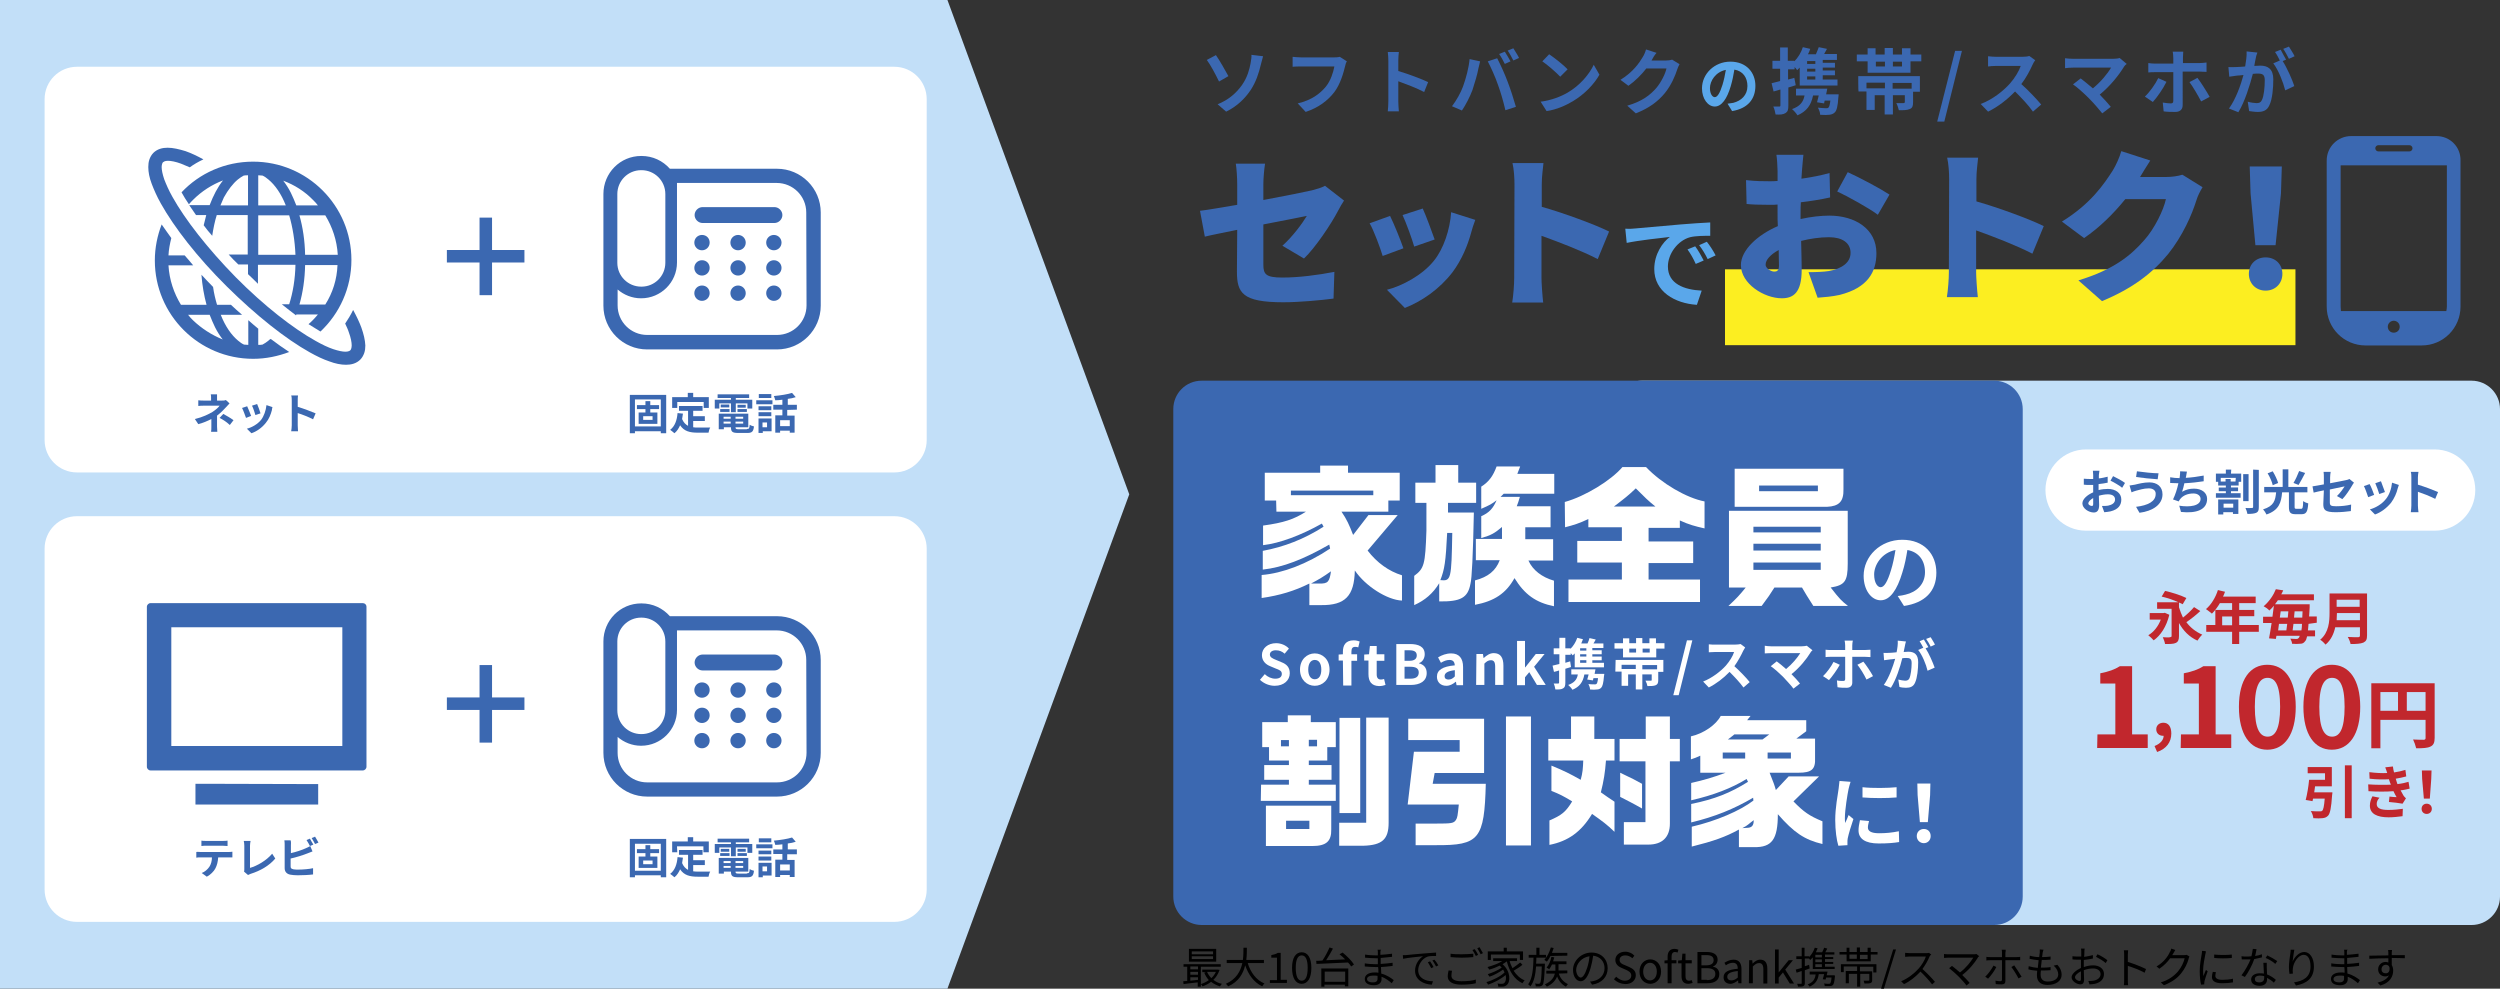<?xml version="1.0" encoding="utf-8"?>
<!-- Generator: Adobe Illustrator 28.0.0, SVG Export Plug-In . SVG Version: 6.00 Build 0)  -->
<svg version="1.1" id="_レイヤー_2" xmlns="http://www.w3.org/2000/svg" xmlns:xlink="http://www.w3.org/1999/xlink" x="0px"
	 y="0px" viewBox="0 0 880 348" style="enable-background:new 0 0 880 348;" xml:space="preserve">
<rect x="0" y="0" width="880" height="348" fill="#333333" stroke="none"/>
<style type="text/css">
	.st0{fill:#3B68B1;}
	.st1{fill:#5AA7EA;}
	.st2{fill:#FCEE21;}
	.st3{fill:#C2DFF8;}
	.st4{fill:#FFFFFF;}
	.st5{fill:#C1272D;}
</style>
<g>
	<path d="M429.3,341.4c-0.5,1.4-1.2,2.6-2.2,3.5c0.9,0.7,1.9,1.2,3,1.4c-0.2,0.2-0.5,0.6-0.7,0.9c-1.2-0.4-2.2-0.9-3.1-1.6
		c-0.9,0.7-1.9,1.2-3,1.6c-0.1-0.2-0.4-0.6-0.6-0.8v0.9h-1.1v-1.5c-1.8,0.2-3.7,0.4-5,0.6l-0.1-1c0.4,0,0.9-0.1,1.4-0.1v-5h-1.3
		v-0.9h13.1v0.9h-7v6.1c1-0.3,2-0.8,2.8-1.4c-0.7-0.8-1.2-1.6-1.6-2.6l0.6-0.2h-1.3v-0.9h5.2l0.2,0L429.3,341.4L429.3,341.4z
		 M428.1,338.5h-9.6V334h9.6V338.5z M419,340.2v1h2.7v-1H419z M419,343.1h2.7v-1H419V343.1z M419,345.2c0.9-0.1,1.8-0.2,2.7-0.3V344
		H419V345.2L419,345.2z M427,334.9h-7.5v1h7.5V334.9z M427,336.6h-7.5v1h7.5V336.6z M424.9,342.1c0.3,0.8,0.9,1.6,1.5,2.2
		c0.7-0.6,1.2-1.4,1.6-2.2H424.9z"/>
	<path d="M439.2,339c1,3.3,3,6,5.9,7.2c-0.3,0.2-0.6,0.7-0.8,1c-2.9-1.4-4.8-4-6-7.4c-0.7,2.9-2.3,5.8-6,7.4
		c-0.2-0.3-0.5-0.7-0.8-0.9c3.7-1.6,5.2-4.5,5.8-7.3h-5.5v-1.1h5.7c0.2-1.6,0.2-3.1,0.2-4.3h1.2c0,1.2,0,2.7-0.2,4.3h6.2v1.1H439.2
		L439.2,339z"/>
	<path d="M447,345h2.5v-7.9h-2v-0.9c1-0.2,1.7-0.4,2.3-0.8h1v9.5h2.2v1.1h-6L447,345L447,345z"/>
	<path d="M454.8,340.7c0-3.6,1.3-5.5,3.4-5.5s3.4,1.9,3.4,5.5s-1.3,5.6-3.4,5.6S454.8,344.3,454.8,340.7z M460.3,340.7
		c0-3.1-0.8-4.4-2.1-4.4s-2.1,1.3-2.1,4.4s0.8,4.5,2.1,4.5S460.3,343.9,460.3,340.7z"/>
	<path d="M472.6,335.3c1.5,1.2,3.3,3,4,4.2l-1,0.7c-0.2-0.4-0.6-0.9-1.1-1.4c-4.1,0.2-8.4,0.4-11.1,0.5l-0.1-1.1
		c0.7,0,1.4,0,2.2-0.1c0.9-1.3,1.9-3.2,2.5-4.6l1.2,0.4c-0.7,1.3-1.6,2.9-2.4,4.1c2-0.1,4.4-0.2,6.7-0.3c-0.6-0.6-1.3-1.3-2-1.8
		L472.6,335.3L472.6,335.3z M465.1,340.9h9.5v6.3h-1.2v-0.6h-7.2v0.7h-1.1V340.9z M466.3,342v3.6h7.2V342H466.3z"/>
	<path d="M485.9,335.2c0,0.2,0,0.5,0,0.9c1.4-0.1,2.7-0.2,4.1-0.4l0,1.1c-1.2,0.1-2.6,0.3-4,0.4v2.1c1.5-0.1,2.8-0.2,4.2-0.4l0,1.1
		c-1.4,0.2-2.7,0.3-4.1,0.4c0,0.8,0.1,1.6,0.1,2.3c2,0.5,3.5,1.6,4.4,2.3l-0.7,1.1c-0.9-0.8-2.1-1.7-3.6-2.3c0,0.4,0,0.7,0,0.9
		c0,1-0.7,2.1-2.6,2.1c-2.2,0-3.3-0.8-3.3-2.2c0-1.4,1.3-2.3,3.5-2.3c0.4,0,0.9,0,1.3,0.1c0-0.7,0-1.4-0.1-2h-0.9
		c-1,0-2.7-0.1-3.8-0.2l0-1.1c1.1,0.2,2.8,0.3,3.8,0.3h0.8v-2.1h-0.7c-1,0-2.9-0.1-3.8-0.2l0-1.1c1,0.2,2.8,0.3,3.8,0.3h0.7v-1.1
		c0-0.2,0-0.7-0.1-0.9h1.3C485.9,334.5,485.9,334.8,485.9,335.2L485.9,335.2z M483.3,345.8c0.9,0,1.6-0.3,1.6-1.3c0-0.2,0-0.6,0-1
		c-0.5-0.1-1-0.1-1.5-0.1c-1.4,0-2.2,0.5-2.2,1.2S481.8,345.8,483.3,345.8L483.3,345.8z"/>
	<path d="M494.9,336.2c1-0.1,3.8-0.4,6.6-0.6c1.6-0.1,3-0.2,4-0.3v1.2c-0.9,0-2.2,0-2.9,0.2c-2.1,0.7-3.4,3-3.4,4.8
		c0,2.9,2.7,3.9,5.2,3.9l-0.4,1.2c-2.8-0.1-5.9-1.6-5.9-4.9c0-2.3,1.4-4.2,2.8-5.1c-1.6,0.2-5.4,0.5-7,0.9l-0.1-1.3
		C494.2,336.2,494.6,336.2,494.9,336.2L494.9,336.2z M504.6,340.4l-0.8,0.4c-0.4-0.7-0.8-1.5-1.2-2.1l0.8-0.3
		C503.7,338.8,504.3,339.8,504.6,340.4z M506.3,339.8l-0.8,0.4c-0.4-0.7-0.8-1.5-1.3-2.1l0.7-0.3
		C505.3,338.2,505.9,339.1,506.3,339.8L506.3,339.8z"/>
	<path d="M510.9,343.5c0,1.2,1.2,1.9,3.5,1.9c2.1,0,4-0.2,5.1-0.6l0,1.3c-1.1,0.3-3,0.5-5.1,0.5c-3,0-4.8-1-4.8-2.9
		c0-0.8,0.2-1.5,0.3-2.1l1.2,0.1C511,342.4,510.9,342.9,510.9,343.5L510.9,343.5z M514.6,335.9c1.4,0,3-0.1,4-0.2v1.2
		c-1,0.1-2.7,0.2-4,0.2c-1.5,0-2.8-0.1-4-0.2v-1.2C511.7,335.9,513.1,335.9,514.6,335.9z M520.3,336.1l-0.8,0.4
		c-0.3-0.6-0.8-1.5-1.2-2.1l0.8-0.3C519.5,334.6,520,335.5,520.3,336.1L520.3,336.1z M522,335.5l-0.8,0.4c-0.3-0.6-0.8-1.5-1.2-2.1
		l0.8-0.4C521.1,334,521.7,335,522,335.5L522,335.5z"/>
	<path d="M535.9,339.6c-0.9,0.8-2.1,1.5-3.1,2.1c1,1.5,2.2,2.7,3.9,3.4c-0.3,0.2-0.6,0.7-0.8,1c-2.8-1.3-4.6-4.1-5.5-7.7h0
		c-0.5,0.4-1,0.7-1.5,1c2.9,2.5,2.9,6.3,1.4,7.4c-0.5,0.4-0.9,0.5-1.6,0.5c-0.4,0-0.8,0-1.3,0c0-0.3-0.1-0.8-0.3-1.1
		c0.5,0.1,1.1,0.1,1.4,0.1c0.4,0,0.7,0,1-0.3c0.5-0.4,0.8-1.5,0.5-2.8c-1.6,1.4-4.1,2.7-6.2,3.4c-0.1-0.3-0.4-0.7-0.6-0.9
		c2.2-0.6,5-2,6.4-3.4c-0.1-0.3-0.3-0.6-0.5-1c-1.3,0.9-3.2,2-4.8,2.5c-0.1-0.2-0.4-0.6-0.6-0.9c1.6-0.5,3.7-1.4,4.9-2.3
		c-0.2-0.2-0.4-0.5-0.7-0.7c-1.2,0.6-2.5,1.1-3.7,1.4c-0.1-0.2-0.4-0.7-0.6-0.9c1.8-0.5,3.8-1.2,5.2-2.1h-3.2v-1h8.4v1h-2.6
		c0.2,0.9,0.6,1.7,1,2.5c0.9-0.6,2-1.4,2.7-2L535.9,339.6L535.9,339.6z M524.8,337.9h-1.1v-3h5.6v-1.3h1.1v1.3h5.7v3H535v-1.9h-10.2
		V337.9z"/>
	<path d="M543.8,339.2c0,0,0,0.4,0,0.5c-0.2,4.8-0.4,6.5-0.8,7c-0.2,0.3-0.5,0.4-0.9,0.5c-0.3,0-0.9,0-1.5,0c0-0.3-0.1-0.8-0.3-1
		c0.6,0.1,1.1,0.1,1.3,0.1s0.3,0,0.5-0.2c0.3-0.4,0.5-1.8,0.6-5.9h-2c-0.2,2.8-0.7,5.4-2,7c-0.2-0.2-0.5-0.6-0.8-0.7
		c1.6-2.1,1.8-5.8,1.9-9.4h-1.7v-1h2.7v-2.5h1.1v2.5h2.3v1h-3.4c0,0.7,0,1.4-0.1,2.1L543.8,339.2L543.8,339.2z M545.8,336.5
		c-0.4,0.8-0.9,1.5-1.3,2c-0.2-0.2-0.7-0.5-0.9-0.6c1-1.1,1.8-2.7,2.3-4.4l1,0.2c-0.2,0.6-0.4,1.2-0.6,1.7h5.4v1L545.8,336.5
		L545.8,336.5z M548.7,342.7c0.5,1.7,1.7,3,3.2,3.7c-0.2,0.2-0.5,0.6-0.7,0.9c-1.4-0.7-2.5-2-3.1-3.6c-0.5,1.3-1.5,2.6-3.6,3.6
		c-0.1-0.2-0.5-0.6-0.7-0.8c2.4-1.1,3.2-2.5,3.5-3.8h-3v-1h3.2c0-0.2,0-0.4,0-0.5v-1.7h-1.2c-0.3,0.6-0.6,1.2-1,1.7
		c-0.2-0.2-0.6-0.5-0.9-0.6c0.8-0.9,1.4-2.3,1.7-3.8l1,0.2c-0.1,0.5-0.3,0.9-0.4,1.4h4.7v1h-2.8v1.7c0,0.2,0,0.3,0,0.5h3.1v1
		L548.7,342.7L548.7,342.7z"/>
	<path d="M560.4,346.6l-0.7-1.1c0.5,0,0.9-0.1,1.3-0.2c1.9-0.4,3.8-1.9,3.8-4.5c0-2.3-1.5-4.1-4-4.4c-0.2,1.4-0.5,2.9-0.9,4.3
		c-0.9,3.1-2.1,4.7-3.5,4.7s-2.7-1.5-2.7-4c0-3.2,2.9-6.1,6.5-6.1s5.7,2.5,5.7,5.5S563.9,346.1,560.4,346.6L560.4,346.6z
		 M556.4,344.1c0.7,0,1.5-1,2.3-3.5c0.4-1.2,0.7-2.7,0.8-4c-2.9,0.4-4.7,2.8-4.7,4.9C554.9,343.2,555.8,344.1,556.4,344.1z"/>
	<path d="M568.1,344.7l0.8-0.9c0.8,0.8,1.9,1.4,3,1.4c1.4,0,2.3-0.7,2.3-1.8s-0.8-1.5-1.8-2l-1.6-0.7c-1-0.4-2.2-1.2-2.2-2.8
		c0-1.7,1.5-2.9,3.5-2.9c1.3,0,2.5,0.6,3.2,1.4l-0.7,0.9c-0.7-0.6-1.5-1-2.5-1c-1.2,0-2,0.6-2,1.6c0,1.1,1,1.5,1.8,1.8l1.6,0.7
		c1.3,0.6,2.3,1.3,2.3,2.9c0,1.7-1.4,3.1-3.7,3.1C570.4,346.3,569.1,345.7,568.1,344.7L568.1,344.7z"/>
	<path d="M577.1,342c0-2.7,1.8-4.3,3.8-4.3s3.8,1.6,3.8,4.3s-1.8,4.3-3.8,4.3S577.1,344.8,577.1,342z M583.2,342
		c0-1.9-1-3.1-2.4-3.1s-2.4,1.3-2.4,3.1s1,3.1,2.4,3.1S583.2,343.9,583.2,342z"/>
	<path d="M587,339.1h-1.1v-1l1.1-0.1v-1.3c0-1.6,0.8-2.7,2.4-2.7c0.5,0,1,0.1,1.4,0.3l-0.3,1c-0.3-0.1-0.6-0.2-0.9-0.2
		c-0.8,0-1.2,0.6-1.2,1.6v1.3h1.7v1.1h-1.7v7H587V339.1z"/>
	<path d="M591.9,343.6v-4.5h-1.2v-1l1.3-0.1l0.2-2.3h1.1v2.3h2.2v1.1h-2.2v4.5c0,1,0.3,1.6,1.3,1.6c0.3,0,0.7-0.1,0.9-0.2l0.3,1
		c-0.5,0.1-1,0.3-1.5,0.3C592.5,346.3,591.9,345.2,591.9,343.6L591.9,343.6z"/>
	<path d="M597.5,335.1h3.3c2.2,0,3.8,0.8,3.8,2.7c0,1.1-0.6,2-1.6,2.4v0.1c1.3,0.2,2.2,1.1,2.2,2.6c0,2.2-1.7,3.2-4.2,3.2h-3.5
		L597.5,335.1L597.5,335.1z M600.5,339.8c1.9,0,2.7-0.7,2.7-1.8c0-1.3-0.9-1.8-2.6-1.8h-1.7v3.6H600.5L600.5,339.8z M600.8,345
		c1.9,0,3-0.7,3-2.2c0-1.4-1.1-2-3-2h-1.9v4.1H600.8z"/>
	<path d="M606.7,344c0-1.8,1.5-2.7,5-3c0-1-0.3-2.1-1.7-2.1c-1,0-1.8,0.4-2.5,0.9l-0.5-0.9c0.8-0.5,1.9-1.1,3.2-1.1
		c2,0,2.8,1.3,2.8,3.3v5h-1.1l-0.1-1h0c-0.8,0.6-1.7,1.2-2.7,1.2C607.7,346.3,606.7,345.5,606.7,344L606.7,344z M611.7,344.1v-2.3
		c-2.8,0.3-3.7,1-3.7,2c0,0.9,0.6,1.3,1.4,1.3S610.9,344.8,611.7,344.1z"/>
	<path d="M615.7,338h1.1l0.1,1.2h0c0.8-0.8,1.6-1.4,2.7-1.4c1.7,0,2.5,1.1,2.5,3.2v5.2h-1.4v-5c0-1.5-0.5-2.2-1.5-2.2
		c-0.8,0-1.4,0.4-2.2,1.2v5.9h-1.4L615.7,338L615.7,338z"/>
	<path d="M624.8,334.2h1.3v8.1h0l3.5-4.3h1.5l-2.7,3.3l3.1,4.9h-1.5l-2.4-3.9l-1.5,1.8v2.1h-1.3V334.2z"/>
	<path d="M637,340.9c-0.5,0.2-1.1,0.4-1.7,0.6v4.5c0,0.6-0.1,0.9-0.5,1.1c-0.4,0.2-0.9,0.2-1.9,0.2c0-0.3-0.2-0.7-0.3-1
		c0.6,0,1.2,0,1.4,0c0.2,0,0.2,0,0.2-0.3v-4.2c-0.6,0.2-1.2,0.4-1.8,0.6l-0.3-1.1c0.6-0.2,1.3-0.4,2.1-0.6v-3.1h-1.9v-1h1.9v-3h1v3
		h1.6v0.3c0.9-0.9,1.6-2.1,2-3.3l1,0.2c-0.2,0.5-0.4,1-0.6,1.4h2.2c0.3-0.5,0.5-1.1,0.7-1.6l1.1,0.3c-0.2,0.5-0.5,0.9-0.7,1.3h3.2
		v0.8h-3.3v0.9h2.9v0.7h-2.9v1h2.9v0.7h-2.9v1h3.4v0.8h-7.7v-4.1c-0.3,0.3-0.6,0.7-0.9,0.9c-0.1-0.1-0.3-0.3-0.4-0.5h-1.5v2.7
		c0.5-0.1,1-0.3,1.5-0.5L637,340.9L637,340.9z M645.9,343.7c-0.2,2-0.4,2.8-0.8,3.1c-0.3,0.2-0.5,0.3-1,0.3c-0.3,0-1,0-1.8,0
		c0-0.3-0.1-0.7-0.3-0.9c0.7,0.1,1.5,0.1,1.7,0.1s0.4,0,0.5-0.1c0.2-0.2,0.4-0.8,0.5-2.1h-1.9c-0.1,0.3-0.1,0.5-0.2,0.7l-1-0.1
		c0.2-0.5,0.3-1.2,0.5-1.8h-1.9c-0.3,2.3-1.3,3.5-3.2,4.4c-0.1-0.2-0.5-0.6-0.7-0.8c1.7-0.6,2.6-1.7,2.8-3.5h-2.1V342h6.3
		c-0.1,0.4-0.2,0.9-0.3,1.3h2.8L645.9,343.7L645.9,343.7z M641.4,336.1H639v0.9h2.3V336.1z M641.4,337.7H639v1h2.3V337.7z
		 M641.4,339.4H639v1h2.3V339.4z"/>
	<path d="M660.9,335.1v0.9h-2.4v2.4H650v-2.4h-2.5v-0.9h2.5v-1.5h1v1.5h2.6v-1.6h1.1v1.6h2.7v-1.5h1.1v1.5H660.9z M648,339.4h12.5
		v2.9h-1.1v-2h-4.7v1.6h4.3v3.1c0,0.6-0.1,0.8-0.5,1c-0.4,0.2-1.1,0.2-2.2,0.2c-0.1-0.3-0.2-0.7-0.3-1c0.8,0,1.5,0,1.7,0
		c0.2,0,0.3-0.1,0.3-0.2v-2.2h-3.2v4.5h-1.1v-4.5h-2.9v3.3h-1.1v-4.3h4v-1.6H649v2h-1L648,339.4L648,339.4z M651,337.5h2.6v-1.5H651
		V337.5z M657.4,336.1h-2.7v1.5h2.7V336.1z"/>
	<path d="M666.4,334.2h1l-4.5,14.6h-1L666.4,334.2z"/>
	<path d="M679.2,336.7c-0.5,1.3-1.5,3-2.5,4.4c1.6,1.4,3.4,3.3,4.4,4.5l-1,0.9c-1-1.3-2.6-3.1-4.1-4.5c-1.6,1.7-3.6,3.4-5.8,4.4
		l-1-1c2.4-1,4.6-2.7,6.2-4.5c1-1.1,2.1-2.9,2.5-4.2h-5.8c-0.5,0-1.3,0.1-1.5,0.1v-1.4c0.2,0,1.1,0.1,1.5,0.1h5.8
		c0.5,0,0.9,0,1.1-0.1l0.8,0.6C679.5,336.2,679.3,336.5,679.2,336.7z"/>
	<path d="M696.2,337.1c-1.1,1.8-3,4.2-5.5,6.1c0.9,0.9,2,2,2.6,2.8l-1.1,0.9c-0.5-0.8-1.8-2.1-2.7-3.1c-0.9-0.9-2.6-2.4-3.4-3l1-0.8
		c0.5,0.4,1.8,1.4,2.8,2.3c2.2-1.6,3.9-3.9,4.7-5.2h-8.8c-0.6,0-1.2,0.1-1.5,0.1v-1.4c0.4,0.1,1,0.1,1.5,0.1h8.9c0.4,0,0.8,0,1-0.1
		l1,0.8C696.4,336.8,696.2,336.9,696.2,337.1L696.2,337.1z"/>
	<path d="M699.8,344.5l-1-0.7c1-0.9,2.3-2.7,2.9-3.9l1,0.5C702.1,341.7,700.7,343.6,699.8,344.5L699.8,344.5z M705.9,335.4v1.5h4
		c0.4,0,0.8,0,1.2-0.1v1.2c-0.4,0-0.8,0-1.2,0h-4v7.3c0,0.8-0.4,1.2-1.3,1.2c-0.6,0-1.5,0-2.1-0.1l-0.1-1.2c0.7,0.1,1.3,0.2,1.7,0.2
		s0.6-0.2,0.6-0.6v-6.8h-4.2c-0.5,0-0.9,0-1.3,0.1v-1.3c0.4,0.1,0.8,0.1,1.3,0.1h4.2v-1.5c0-0.3,0-0.8-0.1-1.1h1.4
		C706,334.6,706,335.1,705.9,335.4L705.9,335.4z M711.6,343.8l-1.1,0.6c-0.6-1.2-1.7-3-2.5-4l1-0.6
		C709.8,340.9,711,342.8,711.6,343.8L711.6,343.8z"/>
	<path d="M719,335.4c0,0.4-0.1,0.9-0.2,1.5c1.2,0,2.2-0.1,3-0.2l0,1.1c-1,0.1-1.8,0.1-3,0.1h-0.1c-0.1,0.9-0.2,1.8-0.3,2.7h0.3
		c1,0,2.1,0,3.1-0.2l0,1.1c-1,0.1-1.9,0.1-2.9,0.1h-0.5c-0.1,0.6-0.1,1.1-0.1,1.5c0,1.5,0.8,2.4,2.5,2.4c2.3,0,3.7-1,3.7-2.5
		c0-1-0.5-2.1-1.6-3.1l1.3-0.3c1,1.1,1.5,2.2,1.5,3.5c0,2.2-2,3.6-5,3.6c-2,0-3.7-0.9-3.7-3.3c0-0.4,0-1,0.1-1.7
		c-1.1-0.1-2.2-0.2-3.1-0.5l0.1-1.1c1,0.3,2.1,0.5,3.2,0.6c0.1-0.9,0.2-1.8,0.3-2.7c-1.1-0.1-2.3-0.3-3.2-0.5l0.1-1.1
		c1,0.3,2.2,0.5,3.3,0.5c0.1-0.6,0.1-1.1,0.2-1.6c0-0.5,0-0.8,0-1.1l1.3,0.1C719.2,334.7,719.1,335,719,335.4L719,335.4z"/>
	<path d="M733.7,335.2c0,0.4,0,1-0.1,1.6c1.1-0.1,2.2-0.4,3.1-0.6l0,1.2c-0.9,0.2-2.1,0.4-3.2,0.5c0,0.7,0,1.4,0,2v0.5
		c1.1-0.4,2.3-0.6,3.3-0.6c2.2,0,3.8,1.2,3.8,3s-1.1,3-3.2,3.5c-0.7,0.1-1.3,0.2-1.9,0.2l-0.4-1.2c0.6,0,1.2,0,1.8-0.1
		c1.3-0.2,2.5-1,2.5-2.3c0-1.3-1.2-2-2.6-2c-1.1,0-2.2,0.2-3.3,0.6c0,1.3,0.1,2.6,0.1,3.2c0,1.4-0.5,1.8-1.3,1.8
		c-1.2,0-3.1-1.1-3.1-2.5c0-1.2,1.6-2.5,3.3-3.3v-0.9c0-0.6,0-1.3,0-2c-0.4,0-0.8,0-1.1,0c-0.9,0-1.4,0-1.9-0.1l0-1.1
		c0.8,0.1,1.4,0.1,1.9,0.1c0.3,0,0.7,0,1.2,0c0-0.8,0-1.4,0-1.7c0-0.3,0-0.8-0.1-1.1h1.3C733.7,334.4,733.7,334.8,733.7,335.2
		L733.7,335.2z M732,345.3c0.3,0,0.5-0.2,0.5-0.7c0-0.5,0-1.6,0-2.7c-1.2,0.6-2.1,1.4-2.1,2.1S731.4,345.3,732,345.3L732,345.3z
		 M741.8,338l-0.6,1c-0.7-0.7-2.4-1.7-3.4-2.2l0.5-0.9C739.5,336.4,741.1,337.4,741.8,338z"/>
	<path d="M747.7,336.1c0-0.4,0-1.1-0.1-1.6h1.5c0,0.5-0.1,1.1-0.1,1.6v2.5c2,0.6,4.8,1.7,6.4,2.5l-0.5,1.3c-1.6-0.9-4.2-1.9-5.9-2.4
		c0,2.2,0,4.5,0,5c0,0.5,0,1.3,0.1,1.8h-1.5c0.1-0.5,0.1-1.2,0.1-1.8V336.1z"/>
	<path d="M765,335.6c-0.1,0.2-0.2,0.4-0.4,0.6h4.1c0.4,0,0.7,0,1-0.1l1,0.6c-0.1,0.2-0.3,0.5-0.3,0.8c-0.4,1.5-1.3,3.5-2.7,5.2
		c-1.4,1.7-3.2,3-6,4.1l-1.1-1c2.7-0.8,4.6-2.2,6-3.8c1.2-1.4,2.1-3.3,2.4-4.7h-5.1c-0.9,1.3-2.2,2.6-3.8,3.7l-1-0.8
		c2.6-1.5,4.1-3.7,4.7-5.1c0.2-0.2,0.4-0.8,0.5-1.2l1.4,0.5C765.4,334.9,765.1,335.4,765,335.6L765,335.6z"/>
	<path d="M776.3,335.8c-0.3,1.4-0.8,4.1-0.8,5.7c0,0.7,0,1.4,0.1,2.1c0.3-0.7,0.6-1.6,0.9-2.2l0.6,0.5c-0.4,1.1-0.9,2.6-1.1,3.4
		c0,0.2-0.1,0.5-0.1,0.7c0,0.2,0,0.4,0,0.5l-1.1,0.1c-0.3-1.1-0.5-2.8-0.5-4.8c0-2.2,0.5-4.8,0.7-6c0.1-0.4,0.1-0.7,0.1-1.1l1.3,0.1
		C776.5,335.1,776.4,335.6,776.3,335.8L776.3,335.8z M779.8,343.5c0,0.7,0.5,1.4,2.5,1.4c1.3,0,2.5-0.1,3.7-0.4l0,1.3
		c-1,0.2-2.2,0.3-3.8,0.3c-2.5,0-3.6-0.8-3.6-2.2c0-0.5,0.1-1,0.3-1.8l1.1,0.1C779.9,342.6,779.8,343.1,779.8,343.5L779.8,343.5z
		 M785.6,336v1.2c-1.6,0.2-4.5,0.2-6.2,0V336C781.1,336.2,784.1,336.2,785.6,336L785.6,336z"/>
	<path d="M793.8,336.5c0.8-0.1,1.6-0.3,2.4-0.6l0,1.1c-0.8,0.2-1.7,0.4-2.7,0.6c-0.7,2.1-2.1,4.7-3.3,6.3l-1.2-0.6
		c1.2-1.5,2.5-3.9,3.2-5.6c-0.5,0-0.9,0-1.3,0c-0.5,0-1.2,0-1.8,0l-0.1-1.1c0.5,0.1,1.2,0.1,1.8,0.1c0.5,0,1.1,0,1.7-0.1
		c0.2-0.8,0.4-1.8,0.5-2.6l1.3,0.1C794.2,334.8,794,335.7,793.8,336.5L793.8,336.5z M797.9,340.5c0,0.6,0.1,1.5,0.1,2.5
		c1.3,0.5,2.3,1.2,3.1,1.9l-0.7,1c-0.6-0.6-1.5-1.2-2.4-1.7c0,0.2,0,0.5,0,0.6c0,1.2-0.8,2.2-2.6,2.2c-1.7,0-3-0.7-3-2.2
		c0-1.4,1.3-2.2,3-2.2c0.5,0,1,0,1.5,0.1c-0.1-1.2-0.1-2.7-0.2-3.8h1.2C797.9,339.5,797.9,339.9,797.9,340.5L797.9,340.5z
		 M795.3,345.8c1.2,0,1.7-0.7,1.7-1.5c0-0.2,0-0.4,0-0.7c-0.5-0.1-1-0.2-1.5-0.2c-1.1,0-1.8,0.5-1.8,1.2S794.1,345.8,795.3,345.8
		L795.3,345.8z M797.5,337.2l0.6-0.9c1.1,0.5,2.8,1.5,3.5,2l-0.7,1C800.1,338.5,798.5,337.6,797.5,337.2L797.5,337.2z"/>
	<path d="M807,338.5c0.6-1.5,2.2-3.4,4.1-3.4s3.4,2,3.4,5.1c0,4.2-2.6,6-6.3,6.7l-0.7-1.1c3.2-0.5,5.8-1.8,5.8-5.6
		c0-2.4-0.8-4.1-2.4-4.1c-1.9,0-3.6,2.7-3.8,4.7c-0.1,0.6-0.1,1.1,0,1.9l-1.2,0.1c-0.1-0.6-0.2-1.4-0.2-2.4c0-1.4,0.3-3.6,0.5-4.8
		c0.1-0.5,0.1-0.9,0.1-1.3l1.3,0C807.4,335.4,807.1,337.4,807,338.5L807,338.5z"/>
	<path d="M826.1,335.2c0,0.2,0,0.5,0,0.9c1.3-0.1,2.7-0.2,4.1-0.4l0,1.1c-1.2,0.1-2.6,0.3-4,0.4v2.1c1.5-0.1,2.8-0.2,4.2-0.4l0,1.1
		c-1.4,0.2-2.7,0.3-4.2,0.4c0,0.8,0.1,1.6,0.1,2.3c2,0.5,3.5,1.6,4.4,2.3l-0.7,1.1c-0.9-0.8-2.1-1.7-3.6-2.3c0,0.4,0,0.7,0,0.9
		c0,1-0.7,2.1-2.6,2.1c-2.2,0-3.3-0.8-3.3-2.2c0-1.4,1.3-2.3,3.5-2.3c0.4,0,0.9,0,1.3,0.1c0-0.7,0-1.4-0.1-2h-0.8
		c-1,0-2.7-0.1-3.8-0.2l0-1.1c1.1,0.2,2.8,0.3,3.8,0.3h0.8v-2.1h-0.7c-1,0-2.9-0.1-3.8-0.2l0-1.1c1,0.2,2.8,0.3,3.8,0.3h0.7v-1.1
		c0-0.2,0-0.7-0.1-0.9h1.3C826.1,334.5,826.1,334.8,826.1,335.2L826.1,335.2z M823.5,345.8c0.8,0,1.6-0.3,1.6-1.3c0-0.2,0-0.6,0-1
		c-0.5-0.1-1-0.1-1.5-0.1c-1.4,0-2.2,0.5-2.2,1.2S822,345.8,823.5,345.8L823.5,345.8z"/>
	<path d="M841.9,335.2c0,0.2,0,0.6,0,1h0.2c1.8,0,3.7,0,4.4,0l0,1.1c-0.8,0-2.2-0.1-4.4-0.1h-0.2c0,0.9,0,1.8,0,2.5
		c0.3,0.5,0.5,1.2,0.5,1.9c0,2-1,4.3-4.5,5.3l-1-1c2-0.5,3.4-1.3,4-2.6c-0.4,0.3-0.8,0.4-1.3,0.4c-1.3,0-2.5-0.9-2.5-2.5
		c0-1.5,1.2-2.6,2.6-2.6c0.4,0,0.7,0.1,1,0.2c0-0.5,0-1,0-1.5c-2.3,0-4.8,0.1-6.7,0.2l0-1.1c1.7,0,4.5-0.1,6.7-0.1c0-0.4,0-0.8,0-1
		c0-0.4-0.1-0.8-0.1-0.9h1.4C842,334.4,841.9,335,841.9,335.2L841.9,335.2z M839.8,342.6c0.9,0,1.5-0.7,1.3-2.1
		c-0.2-0.7-0.8-0.9-1.3-0.9c-0.8,0-1.5,0.6-1.5,1.6S839,342.6,839.8,342.6z"/>
</g>
<g>
	<path class="st0" d="M435.5,80.9c-4.8,1-9,1.8-11.4,2.4l-1.7-9.1c2.8-0.3,7.6-1.2,13.1-2.1v-7.2c0-2.1-0.2-5.6-0.5-7.3h10.3
		c-0.3,1.8-0.6,5.2-0.6,7.3v5.5c7.5-1.4,14.5-2.8,17.1-3.4c1.8-0.5,3.4-0.9,4.6-1.6l6.7,5.2c-0.6,0.9-1.5,2.4-2.1,3.6
		c-2.5,4.8-8.1,13.1-12,16.8l-7.6-4.5c3.5-3.1,7-7.8,8.6-10.5c-2.1,0.4-8.4,1.7-15.3,3v14.1c0,3.4,0.8,4.6,6.7,4.6s12.6-0.9,18.3-2
		l-0.3,9.4c-4.5,0.6-12.1,1.3-17.7,1.3c-14.4,0-16.3-3.3-16.3-10.8L435.5,80.9L435.5,80.9z"/>
	<path class="st0" d="M494,87.4l-7.3,2.7c-0.8-2.7-3.2-9.2-4.6-11.5l7.2-2.6C490.7,78.8,493,84.5,494,87.4L494,87.4z M517.9,81.7
		c-1.3,4.8-3.4,9.8-6.6,14.1c-4.6,6-10.9,10.3-16.8,12.6l-6.3-6.4c5.2-1.3,12.5-5.1,16.6-10.3c3.3-4.1,5.6-10.8,6-17l8.5,2.7
		C518.6,79.3,518.2,80.5,517.9,81.7L517.9,81.7z M505,84.3l-7.2,2.5c-0.7-2.5-2.8-8.3-4.1-11.1l7.1-2.3
		C501.8,75.5,504.2,82,505,84.3L505,84.3z"/>
	<path class="st0" d="M533.1,64.9c0-2.3-0.2-5.3-0.7-7.5h10.9c-0.2,2.2-0.6,4.7-0.6,7.5v7.9c7.8,2.2,18.9,6.3,23.7,8.7l-4,9.7
		c-5.8-3-13.7-6-19.8-8.2v14.8c0,1.6,0.3,6.1,0.6,8.7h-10.9c0.4-2.5,0.7-6.3,0.7-8.7L533.1,64.9L533.1,64.9z"/>
</g>
<path class="st1" d="M575.8,80.4c3.1-0.3,9.1-0.8,15.8-1.4c3.8-0.3,7.8-0.6,10.4-0.7l0,4.7c-2,0-5.1,0-7.1,0.5
	c-4.4,1.2-7.8,5.9-7.8,10.3c0,6.1,5.7,8.2,11.9,8.5l-1.7,5c-7.7-0.5-15-4.6-15-12.6c0-5.3,3-9.5,5.5-11.3
	c-3.5,0.4-10.9,1.2-15.2,2.1l-0.5-5C573.6,80.6,575.1,80.5,575.8,80.4L575.8,80.4z M599.7,91.7l-2.8,1.2c-0.9-2-1.7-3.4-2.9-5.1
	l2.7-1.1C597.7,88,599,90.3,599.7,91.7L599.7,91.7z M603.9,89.9l-2.8,1.3c-1-2-1.8-3.3-3-4.9l2.7-1.2
	C601.8,86.3,603.2,88.5,603.9,89.9z"/>
<rect x="607.2" y="94.8" class="st2" width="200.8" height="26.7"/>
<g>
	<path class="st0" d="M634.3,60l-0.2,2.9c3.6-0.5,7.1-1.2,9.9-2l0.2,8.6c-3.2,0.7-6.8,1.3-10.3,1.7c-0.1,1.2-0.1,2.4-0.1,3.7v2.2
		c3.6-0.8,7.2-1.2,10.1-1.2c9.1,0,16.6,4.7,16.6,13.2c0,6.7-3.1,12.2-12.9,14.7c-2.7,0.6-5.3,0.8-7.8,1l-3.2-9
		c2.8,0,5.3-0.1,7.2-0.4c4.4-0.8,7.6-2.9,7.6-6.4s-2.9-5.5-7.6-5.5c-3.2,0-6.6,0.5-9.8,1.3c0.1,4.3,0.2,8.3,0.2,10.1
		c0,8.1-2.9,10.1-7,10.1c-6.2,0-14.4-5.1-14.4-11.7c0-5.2,5.8-10.6,13-13.7c-0.1-1.5-0.1-3-0.1-4.5V72c-0.9,0.1-1.7,0.1-2.5,0.1
		c-4.1,0-6.4-0.1-8.4-0.3l-0.2-8.4c3.5,0.4,6.2,0.4,8.3,0.4c0.9,0,1.8,0,2.8-0.1v-3.6c0-1.2-0.2-4.5-0.4-5.6h9.5
		C634.7,55.5,634.4,58.5,634.3,60L634.3,60z M624.5,95.6c0.9,0,1.7-0.2,1.7-2.2c0-1.1-0.1-3-0.1-5.4c-2.9,1.6-4.6,3.5-4.6,5.1
		C621.4,94.4,623.4,95.6,624.5,95.6L624.5,95.6z M665.1,68.5l-4.1,7.1c-2.7-2.1-10.8-6.6-14.3-8.2l3.7-6.8
		C655,62.7,661.9,66.4,665.1,68.5L665.1,68.5z"/>
	<path class="st0" d="M686.1,63c0-2.3-0.2-5.3-0.7-7.5h10.9c-0.2,2.2-0.6,4.7-0.6,7.5v7.9c7.8,2.2,18.9,6.3,23.7,8.7l-4,9.7
		c-5.8-3-13.7-6-19.8-8.2v14.8c0,1.6,0.3,6.1,0.6,8.7h-10.9c0.4-2.5,0.7-6.3,0.7-8.7L686.1,63L686.1,63z"/>
	<path class="st0" d="M753.3,62.3h9.2c1.9,0,4.2-0.3,5.7-0.8l7.1,4.4c-0.8,1.3-1.7,3-2.2,4.7c-1.5,4.8-4.7,12.3-9.9,18.8
		c-5.6,6.8-12.5,12.1-23.3,16.6l-8.3-7.3C744,94.9,750,90,754.8,84.5c3.6-4,6.8-10.6,7.6-14.4h-14.3c-4.1,5.1-9.2,10.1-14.5,13.7
		l-7.8-5.8c10.2-6.3,14.8-13.2,17.9-18c1-1.6,2.4-4.6,3-6.8l10.2,3.3C755.6,58.5,754.2,60.8,753.3,62.3L753.3,62.3z"/>
	<path class="st0" d="M791.6,96.4c0-3.4,2.5-5.8,5.9-5.8s5.9,2.4,5.9,5.8s-2.5,5.9-5.9,5.9S791.6,99.8,791.6,96.4z M792.2,68.1
		l-0.3-9.5h11.3l-0.3,9.5L801,86.3h-7.1L792.2,68.1L792.2,68.1z"/>
</g>
<g>
	<path class="st0" d="M432.4,26.8l-3.3,1.9c-1.3-2.7-3.1-6-4.3-7.6l3.2-1.7C429.3,21.2,431.4,25,432.4,26.8L432.4,26.8z M437.2,29.9
		c1.9-2.7,2.6-5.5,3-7.6c0.2-1.2,0.4-2.4,0.3-3l4.1,0.5c-0.3,1-0.6,2.2-0.8,3c-0.7,3-1.7,6-3.5,8.8c-2,3-4.8,5.8-8.7,7.7l-3-2.6
		C432.6,35.1,435.3,32.6,437.2,29.9L437.2,29.9z"/>
	<path class="st0" d="M473.5,23.2c-0.6,2.5-1.7,6.4-3.8,9.2c-2.3,3-5.6,5.5-10.1,7l-2.8-3c5-1.2,7.8-3.4,9.9-5.9
		c1.7-2.1,2.6-5,3-7.1h-11.7c-1.1,0-2.3,0-3,0.1v-3.5c0.8,0.1,2.2,0.2,3,0.2h11.6c0.5,0,1.3,0,2-0.2l2.5,1.6
		C473.8,22,473.6,22.7,473.5,23.2L473.5,23.2z"/>
	<path class="st0" d="M488.7,21.3c0-0.9-0.1-2.1-0.2-3h3.9c-0.1,0.9-0.2,2-0.2,3v3.7c3.4,1,8.2,2.8,10.5,3.9l-1.4,3.5
		c-2.6-1.4-6.4-2.8-9.1-3.8v7.1c0,0.7,0.1,2.5,0.2,3.5h-3.9c0.1-1,0.2-2.5,0.2-3.5V21.3L488.7,21.3z"/>
	<path class="st0" d="M517.3,20.8l3.7,0.8c-0.2,0.7-0.5,2-0.6,2.5c-0.3,1.8-1.3,5.2-2.1,7.6c-0.9,2.4-2.4,5.3-3.7,7.2l-3.5-1.5
		c1.6-2.1,3.1-4.8,3.9-7C516,27.6,517,24,517.3,20.8L517.3,20.8z M523.7,21.6l3.3-1.1c1,1.9,2.8,5.8,3.7,8.3
		c0.9,2.3,2.2,6.3,2.9,8.8l-3.7,1.2c-0.7-3-1.6-6.2-2.6-8.9C526.4,27.2,524.7,23.5,523.7,21.6L523.7,21.6z M531.7,21.6l-2,0.9
		c-0.5-1-1.3-2.5-2-3.5l2-0.8C530.3,19.1,531.2,20.7,531.7,21.6L531.7,21.6z M534.7,20.4l-2,0.9c-0.5-1-1.3-2.5-2-3.5l2-0.8
		C533.3,18,534.3,19.5,534.7,20.4L534.7,20.4z"/>
	<path class="st0" d="M551.8,32.6c4.3-2.5,7.6-6.4,9.2-9.8l2,3.5c-1.9,3.4-5.3,6.9-9.3,9.3c-2.5,1.5-5.8,3-9.3,3.5l-2.1-3.3
		C546.1,35.3,549.4,34,551.8,32.6L551.8,32.6z M551.8,24.4l-2.6,2.6c-1.3-1.4-4.5-4.2-6.3-5.4l2.4-2.5
		C547.1,20.3,550.4,22.9,551.8,24.4z"/>
	<path class="st0" d="M581.4,21.2c0,0,0,0.1-0.1,0.1h5.1c0.8,0,1.6-0.1,2.2-0.3l2.6,1.6c-0.3,0.5-0.6,1.2-0.8,1.8
		c-0.7,2.2-2.1,5.6-4.4,8.4c-2.4,2.9-5.4,5.2-10.2,7.1l-3-2.7c5.2-1.5,8-3.7,10.2-6.2c1.7-2,3.2-5,3.6-6.9h-7.1
		c-1.7,2.2-3.9,4.4-6.3,6.1l-2.8-2.1c4.4-2.7,6.6-5.9,7.9-8.1c0.4-0.6,0.9-1.8,1.1-2.6l3.7,1.2C582.3,19.5,581.7,20.6,581.4,21.2
		L581.4,21.2z"/>
	<path class="st1" d="M609.7,39.1l-1.6-2.6c0.8-0.1,1.5-0.2,2-0.3c2.8-0.7,5-2.7,5-5.9c0-3-1.6-5.3-4.6-5.8
		c-0.3,1.9-0.7,3.9-1.3,5.9c-1.3,4.4-3.2,7.1-5.6,7.1s-4.5-2.7-4.5-6.4c0-5.1,4.4-9.4,10-9.4s8.8,3.8,8.8,8.5S615.2,38.2,609.7,39.1
		L609.7,39.1z M603.6,34.2c0.9,0,1.8-1.4,2.7-4.3c0.5-1.6,0.9-3.5,1.2-5.3c-3.6,0.7-5.6,3.9-5.6,6.4
		C601.9,33.1,602.8,34.2,603.6,34.2L603.6,34.2z"/>
	<path class="st0" d="M632.1,30c-0.9,0.3-1.7,0.5-2.6,0.8v6.4c0,1.4-0.2,2.1-1,2.6c-0.8,0.5-1.8,0.6-3.5,0.5c-0.1-0.7-0.4-2-0.8-2.8
		c0.9,0,1.8,0,2.1,0c0.3,0,0.4-0.1,0.4-0.4v-5.6c-0.8,0.2-1.6,0.5-2.4,0.7l-0.7-2.9c0.9-0.2,1.9-0.5,3-0.8v-4.3h-2.7v-2.8h2.7v-4.7
		h2.7v4.7h2.3v0.2c1.3-1.3,2.4-3.1,3-5l2.6,0.6c-0.2,0.7-0.5,1.3-0.8,1.9h2.8c0.4-0.8,0.7-1.8,1-2.5l2.9,0.6c-0.3,0.6-0.7,1.3-1,1.8
		h4.5v2.1h-5v1h4.3v1.7h-4.3v1h4.3v1.7h-4.3V28h5.2v2.1h-13.3v-6.3c-0.3,0.3-0.6,0.6-0.9,0.9c-0.2-0.3-0.5-0.7-0.9-1.1v0.8h-2.3V28
		l2.2-0.6L632.1,30L632.1,30z M647.2,33.2c0,0,0,0.7-0.1,1.1c-0.2,3.2-0.6,4.7-1.3,5.3c-0.5,0.5-1.1,0.7-1.9,0.8
		c-0.7,0.1-1.9,0.1-3.2,0c0-0.8-0.4-1.8-0.8-2.5c1.2,0.1,2.3,0.2,2.8,0.2c0.4,0,0.7,0,0.9-0.2c0.3-0.3,0.5-1,0.7-2.5h-2
		c-0.1,0.3-0.2,0.7-0.2,1l-2.5-0.4c0.2-0.7,0.4-1.5,0.6-2.4h-2c-0.7,3.5-2.3,5.6-5.5,7c-0.3-0.6-1.3-1.7-1.9-2.2
		c2.6-0.9,4-2.4,4.4-4.8h-3v-2.4h11c-0.1,0.7-0.3,1.3-0.4,2L647.2,33.2L647.2,33.2z M639,21.5h-2.9v1h2.9V21.5z M639,24.2h-2.9v1
		h2.9V24.2z M639,26.9h-2.9v1.1h2.9V26.9z"/>
	<path class="st0" d="M676.3,19.2v2.4h-3.8v4h-15.1v-4h-3.8v-2.4h3.8V17h2.8v2.2h3.2v-2.3h2.9v2.3h3.2V17h3v2.2H676.3L676.3,19.2z
		 M654.1,26.8h21.7v5.5h-2.4V36c0,1.3-0.2,2-1.2,2.4c-0.9,0.4-2.2,0.4-3.8,0.4c-0.2-0.8-0.5-1.8-0.9-2.5c1,0,2.2,0,2.5,0
		c0.3,0,0.5-0.1,0.5-0.4v-2.4h-4.2v6.8h-2.9v-6.8h-3.5v5.2h-2.9v-7.6h6.5v-2h-6.5v3.1h-2.8C654.1,32.3,654.1,26.8,654.1,26.8z
		 M660.3,23.4h3.2v-1.7h-3.2V23.4z M672.9,29.2h-6.7v2h6.7V29.2z M669.5,21.7h-3.2v1.7h3.2V21.7z"/>
	<path class="st0" d="M688.2,17.9h2.4l-6.2,24.9h-2.5L688.2,17.9L688.2,17.9z"/>
	<path class="st0" d="M715.5,22.7c-0.9,2-2.3,4.7-4,6.9c2.5,2.2,5.5,5.4,7,7.2l-2.9,2.5c-1.6-2.3-4-4.8-6.3-7.1
		c-2.7,2.8-6,5.4-9.5,7.1l-2.6-2.7c4.1-1.5,8-4.6,10.3-7.2c1.7-1.9,3.2-4.4,3.8-6.2h-8.5c-1.1,0-2.4,0.1-3,0.2v-3.6
		c0.7,0.1,2.2,0.2,3,0.2h8.9c1.1,0,2.1-0.1,2.6-0.3l2.1,1.5C716.2,21.4,715.7,22.2,715.5,22.7L715.5,22.7z"/>
	<path class="st0" d="M747.7,23.4c-1.8,3-5,7-8.6,9.9c1.4,1.4,2.9,3.1,3.9,4.3l-3,2.3c-1.1-1.4-3.2-3.8-4.8-5.4
		c-1.5-1.5-4-3.8-5.5-4.8l2.7-2.1c1,0.8,2.7,2.1,4.3,3.5c2.8-2.3,5.2-5.2,6.4-7.3h-13.3c-1,0-2.4,0.1-2.9,0.2v-3.5
		c0.7,0.1,2,0.2,2.9,0.2h14c1,0,1.8-0.1,2.3-0.3l2.5,2.1C748.2,22.8,747.9,23.1,747.7,23.4L747.7,23.4z"/>
	<path class="st0" d="M757.8,35.9l-2.8-1.9c1.7-1.6,3.7-4.4,4.7-6.5l2.9,1.3C761.5,31.1,759.2,34.4,757.8,35.9L757.8,35.9z
		 M768.4,20.2v2h5.8c0.7,0,1.8-0.1,2.5-0.2v3.3c-0.8,0-1.8-0.1-2.5-0.1h-5.9V37c0,1.5-0.9,2.4-2.6,2.4c-1.3,0-2.8,0-4.1-0.2
		l-0.3-3.1c1.1,0.2,2.2,0.3,2.8,0.3s0.9-0.2,0.9-0.9c0-0.9,0-8.9,0-10.1v0h-6.4c-0.8,0-1.7,0-2.4,0.1v-3.3c0.8,0.1,1.6,0.2,2.4,0.2
		h6.4v-2c0-0.6-0.1-1.8-0.2-2.2h3.7C768.5,18.4,768.4,19.6,768.4,20.2L768.4,20.2z M777.8,34.1l-3,1.6c-1.1-2.1-2.9-5.2-4.1-6.8
		l2.8-1.5C774.8,29.1,776.8,32.3,777.8,34.1z"/>
	<path class="st0" d="M794,20.6c-0.2,0.8-0.3,1.7-0.5,2.6c0.9,0,1.6-0.1,2.1-0.1c2.7,0,4.6,1.2,4.6,4.8c0,3-0.3,7-1.4,9.2
		c-0.8,1.8-2.2,2.3-4.1,2.3c-1,0-2.2-0.2-3-0.3l-0.5-3.3c1,0.3,2.4,0.5,3.1,0.5c0.9,0,1.5-0.2,1.9-1.1c0.7-1.4,1-4.5,1-7
		c0-2-0.9-2.3-2.4-2.3c-0.4,0-1,0-1.8,0.1c-1,3.8-2.8,9.8-5.1,13.5l-3.3-1.3c2.4-3.3,4.2-8.4,5.1-11.8c-0.9,0.1-1.7,0.2-2.2,0.2
		c-0.7,0.1-2,0.3-2.8,0.4l-0.3-3.4c0.9,0.1,1.8,0,2.7,0c0.8,0,2-0.1,3.2-0.2c0.3-1.9,0.6-3.7,0.5-5.3l3.8,0.4
		C794.3,19.2,794.1,20,794,20.6L794,20.6z M804.7,21l-1.2,0.5c1.5,2.3,3.4,6.6,4.1,8.8l-3.2,1.5c-0.7-2.8-2.4-7.2-4.2-9.5l2.3-1
		c-0.5-1-1.1-2.2-1.7-3l2-0.8C803.3,18.5,804.2,20.1,804.7,21L804.7,21z M807.7,19.8l-2,0.9c-0.5-1-1.3-2.5-2-3.5l2-0.8
		C806.3,17.4,807.3,18.9,807.7,19.8L807.7,19.8z"/>
</g>
<g>
	<path class="st3" d="M577.9,134H870c5.5,0,10,4.5,10,10v171.6c0,5.5-4.5,10-10,10H577.9c-5.5,0-10-4.5-10-10V144
		C567.9,138.5,572.4,134,577.9,134z"/>
	<path class="st0" d="M423,134h279c5.5,0,10,4.5,10,10v171.6c0,5.5-4.5,10-10,10H423c-5.5,0-10-4.5-10-10V144
		C413,138.5,417.4,134,423,134z"/>
	<path class="st4" d="M734.3,158.2H857c7.9,0,14.3,6.4,14.3,14.3v0c0,7.9-6.4,14.3-14.3,14.3H734.3c-7.9,0-14.3-6.4-14.3-14.3v0
		C720,164.6,726.4,158.2,734.3,158.2z"/>
	<g>
		<path class="st0" d="M738.8,167.2c0,0.4,0,0.8,0,1.2c1.1-0.1,2.2-0.4,3.1-0.6l0,2.1c-1,0.2-2.1,0.4-3.2,0.5c0,0.5,0,1,0,1.5v0.6
			c1.2-0.3,2.3-0.4,3.3-0.4c2.6,0,4.7,1.4,4.7,3.7c0,2-1,3.5-3.8,4.2c-0.8,0.2-1.5,0.2-2.2,0.3l-0.8-2.2c0.8,0,1.5,0,2.1-0.1
			c1.4-0.3,2.5-0.9,2.5-2.2c0-1.2-1-1.8-2.5-1.8c-1,0-2.2,0.2-3.2,0.5c0,1.3,0.1,2.7,0.1,3.2c0,2.1-0.8,2.7-1.9,2.7
			c-1.7,0-4-1.4-4-3.2c0-1.5,1.7-3,3.8-3.9c0-0.4,0-0.8,0-1.2v-1.4c-0.3,0-0.6,0-0.9,0c-1.1,0-1.8,0-2.4-0.1l0-2.1
			c1,0.1,1.7,0.1,2.3,0.1c0.3,0,0.7,0,1,0c0-0.6,0-1.1,0-1.4c0-0.4-0.1-1.2-0.1-1.5h2.3C738.9,166.1,738.9,166.8,738.8,167.2
			L738.8,167.2z M736.3,178.1c0.3,0,0.5-0.1,0.5-0.7c0-0.4,0-1.2,0-2.1c-1,0.6-1.7,1.3-1.7,1.9C735,177.6,735.8,178.1,736.3,178.1
			L736.3,178.1z M748,170l-1,1.7c-0.8-0.7-3-2-4.1-2.5l0.9-1.6C745.1,168.2,747.1,169.3,748,170L748,170z"/>
		<path class="st0" d="M756.4,171.9c-1.9,0-3.5,0.6-4.4,0.8c-0.5,0.1-1.2,0.4-1.7,0.6l-0.7-2.4c0.6-0.1,1.3-0.2,1.9-0.3
			c1.2-0.3,3.1-0.8,5.1-0.8c2.7,0,4.6,1.5,4.6,4.2c0,3.6-3.4,5.9-8.1,6.5l-1.2-2.1c4.2-0.5,6.9-1.9,6.9-4.5
			C758.9,172.8,758,171.9,756.4,171.9L756.4,171.9z M759.8,166.6l-0.3,2.1c-2-0.1-5.7-0.5-7.6-0.8l0.3-2
			C754.2,166.2,758,166.6,759.8,166.6L759.8,166.6z"/>
		<path class="st0" d="M769.5,167.7c0,0.1-0.1,0.3-0.1,0.5c1.9-0.1,4.2-0.4,6.3-0.8l0,2c-1.8,0.3-4.5,0.6-6.8,0.7
			c-0.2,1-0.5,2.1-0.8,3c1.4-0.8,2.7-1.1,4.2-1.1c2.8,0,4.6,1.5,4.6,3.6c0,3.8-3.7,5.2-9.2,4.6l-0.6-2.2c3.7,0.6,7.5,0.1,7.5-2.4
			c0-1-0.9-1.9-2.5-1.9c-2,0-3.7,0.7-4.7,2c-0.2,0.2-0.3,0.5-0.5,0.8l-2-0.7c0.8-1.6,1.5-3.8,1.9-5.7c-1.1,0-2.1-0.1-2.9-0.1V168
			c1,0.2,2.3,0.3,3.3,0.3c0-0.2,0.1-0.5,0.1-0.7c0.1-0.7,0.1-1.2,0.1-1.7l2.4,0.1C769.7,166.6,769.6,167.2,769.5,167.7L769.5,167.7z
			"/>
		<path class="st0" d="M785.3,166.7h3.6v2.9H788v1.3h-2.7v0.7h2.5v1.3h-2.5v0.7h3.4v1.6H780v-1.6h3.5v-0.7h-2.5v-1.3h2.5v-0.7h-2.7
			v-1.3h-0.8v-2.9h3.5v-1.4h1.9L785.3,166.7L785.3,166.7z M780.8,175.8h7.1v5.1H786v-0.6h-3.4v0.8h-1.8V175.8L780.8,175.8z
			 M787,168.2h-5.3v1.3h1.7v-0.9h1.8v0.9h1.7L787,168.2L787,168.2z M782.7,177.3v1.4h3.4v-1.4H782.7z M791.5,176.4h-1.9v-9.5h1.9
			V176.4z M795.1,165.4v13.1c0,1.1-0.2,1.7-0.9,2c-0.7,0.3-1.7,0.4-3.1,0.4c-0.1-0.6-0.4-1.5-0.7-2.1c1,0.1,2,0,2.3,0
			c0.3,0,0.4-0.1,0.4-0.4v-13.1L795.1,165.4L795.1,165.4z"/>
		<path class="st0" d="M810,179.1c0.5,0,0.7-0.4,0.7-2.7c0.4,0.3,1.3,0.7,1.8,0.8c-0.2,3-0.7,3.8-2.4,3.8h-2c-1.9,0-2.4-0.6-2.4-2.6
			v-5.1h-2.4c-0.3,3.6-1.1,6.3-5.5,7.8c-0.2-0.5-0.8-1.4-1.2-1.8c3.9-1.2,4.3-3.2,4.6-6h-4.2v-1.9h6.5v-6.2h2v6.2h6.7v1.9h-4.5v5.1
			c0,0.6,0.1,0.7,0.7,0.7L810,179.1L810,179.1z M800,170.8c-0.2-1.1-1-2.9-1.8-4.2l1.8-0.7c0.8,1.3,1.6,3,1.9,4.1L800,170.8
			L800,170.8z M811.4,166.5c-0.8,1.5-1.6,3.1-2.3,4.2l-1.8-0.7c0.7-1.1,1.5-2.9,2-4.2L811.4,166.5L811.4,166.5z"/>
		<path class="st0" d="M818,172.6c-1.5,0.3-2.9,0.6-3.6,0.8l-0.4-2.2c0.8-0.1,2.3-0.4,4-0.7v-2.4c0-0.6,0-1.4-0.1-2h2.5
			c-0.1,0.5-0.2,1.4-0.2,2v2c2.5-0.5,4.9-0.9,5.6-1.1c0.5-0.1,0.9-0.2,1.2-0.4l1.6,1.3c-0.2,0.2-0.4,0.6-0.6,0.9
			c-0.8,1.4-2.3,3.7-3.5,4.9l-1.9-1.1c1.1-1,2.2-2.6,2.7-3.4c-0.5,0.1-2.8,0.6-5.2,1.1v4.5c0,1.1,0.3,1.4,2.2,1.4s3.7-0.2,5.3-0.6
			l-0.1,2.3c-1.4,0.2-3.5,0.4-5.3,0.4c-3.9,0-4.4-0.9-4.4-2.9L818,172.6L818,172.6z"/>
		<path class="st0" d="M835.7,174.2l-2.1,0.8c-0.3-0.9-1.1-3.2-1.5-3.9l2-0.7C834.6,171.2,835.4,173.3,835.7,174.2L835.7,174.2z
			 M844,171.9c-0.4,1.7-1.2,3.5-2.3,5c-1.6,2-3.7,3.5-5.7,4.2l-1.8-1.8c1.9-0.5,4.2-1.8,5.6-3.6c1.2-1.4,2-3.7,2.2-5.8l2.4,0.8
			C844.2,171.2,844.1,171.6,844,171.9L844,171.9z M839.5,173.2l-2,0.7c-0.2-0.8-1-2.9-1.4-3.8l2-0.7
			C838.4,170.2,839.2,172.4,839.5,173.2L839.5,173.2z"/>
		<path class="st0" d="M848.8,168.1c0-0.6,0-1.4-0.2-2h2.7c-0.1,0.6-0.2,1.3-0.2,2v2.5c2.3,0.7,5.5,1.9,7.1,2.6l-1,2.4
			c-1.8-0.9-4.3-1.9-6.1-2.5v4.8c0,0.5,0.1,1.7,0.2,2.4h-2.7c0.1-0.7,0.2-1.7,0.2-2.4V168.1L848.8,168.1z"/>
	</g>
	<g>
		<path class="st4" d="M449.2,176.2h-4v-9.8h19.5v-2.5h9.8v2.5h18.2v9.8h-4v3.9h-16.5c1.9,2.8,2.7,4.6,4.1,8.2l5.4-7H492l-10.6,12.5
			c3.3,4.3,7.5,7.3,12.1,8.7v8.9c-5.2-0.2-12.9-5.1-16.6-10.6c-0.2,9-3.4,12.3-11.9,12.2h-4.1v-7.6c-5.2,2.6-10.5,4.2-16.8,5.1v-8.1
			c7.4-0.6,16-3.9,24.1-9.3l-0.3-1.4c-9.1,5.2-16.3,8-23.4,8.8v-6.6c7.5-1.4,14.5-4.1,21.4-8.5l-0.6-1.1c-7.5,4.2-14.8,6.9-20.7,7.6
			V185c7.3-1,10.9-2.2,15.1-4.9h-10.4L449.2,176.2L449.2,176.2z M483.4,174.3v-1.6h-29v1.6H483.4z M464.4,205.4
			c3,0.1,3.6-0.6,4.1-4.3c-2.8,2-4.2,2.8-7,4.3H464.4L464.4,205.4z"/>
		<path class="st4" d="M498.2,177v-7.1h7.1v-6.2h8v6.2h6.3v7.1h-9.9v3.4h9.1c-0.3,14.9-0.7,23.3-1.2,25.1c-0.9,4.9-3.4,6.3-11,6.2
			v-6.4c-2.2,3.6-5,6-8.8,7.7v-10.3c3.5-2.6,3.9-3.9,4.3-15.9V177L498.2,177L498.2,177z M509.4,187.6c-0.5,10.1-0.9,12.8-2.4,16.6
			c3.8,0.4,3.9-0.2,4.2-16.6H509.4z M519.5,197.2v-7.5h9.2v-4.2c-2.6,2.2-3.8,2.9-7.3,3.9v-7.7c2.8-1.2,4.2-2.8,5.4-5.6
			c-1.7,1.3-2.4,1.7-5.4,3v-7.8c2.7-1.7,4.2-3.8,5.4-7.1h8.3c-0.5,1.4-0.6,1.6-1,2.6h13v7h-17.8l-1.1,1.1h6.8
			c-0.5,1.7-0.6,2-1.1,3.3h11.9v7.4h-8.9v4.2h9.8v7.5H538c1.5,3.4,4.8,5.9,9,7.1v9c-6.4-1.3-10.3-4.1-13.9-9.9
			c-3,5.4-7.1,8.1-13.9,9.4v-8.6c4.6-1.2,7.3-3.4,8.7-7.1L519.5,197.2L519.5,197.2z"/>
		<path class="st4" d="M550.8,176.7c7.2-2,16.3-7.6,20.3-12.3h8.3c5.5,5.8,14.3,10.9,20.6,12.1v9.5c-3.5-0.8-5.4-1.3-8.7-2.8v2.6
			h-11v4.8h15.7v7.6h-15.7v5.8h18.1v7.9h-46.3v-7.9h18.8V198h-15.7v-7.6h15.7v-4.8h-11.8v-2.9c-3.4,1.6-5.1,2.1-8.2,2.9L550.8,176.7
			L550.8,176.7z M582.7,178.3c-2.6-2.1-3.6-3.1-6.9-6.4c-2.6,2.5-3.9,3.5-7.7,6.4H582.7L582.7,178.3z"/>
		<path class="st4" d="M650.4,179.8v18.6c0,6.2-1,7.6-6,8.4c3.2,4.1,3.7,4.6,6.1,6.5h-12.2c-2.1-3.3-2.8-4.4-4-6.5h-9.7
			c-1.5,2.4-2.1,3.3-4.5,6.5h-11.7c3-2.8,4-3.9,6.1-6.5h-5.9v-27L650.4,179.8L650.4,179.8z M648.9,165v7.2c0.1,4.3-1.5,6-5.8,6.2
			h-32.5V165H648.9L648.9,165z M640.9,187.4v-2h-23.7v2H640.9z M640.9,193.8v-2.4h-23.7v2.4H640.9z M640.9,200.7V198h-23.7v2.6
			H640.9z M639.9,172.9v-2h-20.7v2H639.9z"/>
	</g>
	<g>
		<path class="st4" d="M443.9,276.2h9.8v-1.7h-8.7v-5.2h8.7v-1.6h-7v-4.7h-2.4v-8.8h9v-2.4h8.1v2.4h8.8v8.8h-3v4.7h-6.5v1.6h8v5.2
			h-8v1.7h9.5v5.7h-26.4L443.9,276.2L443.9,276.2z M468.6,283.5v8.4c0.1,4.2-1.7,5.9-6.7,5.9h-16.3v-14.2H468.6z M453.7,262.7v-2.2
			h-2.8v2.2H453.7z M460.9,288.9h-8.2v2.9h8.2V288.9z M463.6,262.7v-2.3h-2.9v2.3H463.6z M480.9,289.6v-37h7.9v37
			c0,5.8-2.2,7.9-8.9,8.1h-8.5v-8.1H480.9z M478.8,286.2h-7.3v-33.5h7.3V286.2z"/>
		<path class="st4" d="M513.8,264.6v-4.1h-18.1v-7.5h26.7v19.1H505l-0.7,3.8h18.7c-0.5,19.5-2.3,21.7-17.6,21.6h-7.1v-7.6h7.1
			c5.6,0,6.3-0.1,7.1-1.3c0.5-0.8,0.6-1.4,1-5.4h-18l2.2-18.6H513.8z M538.9,252.2v45.4h-8.8v-45.4H538.9z"/>
		<path class="st4" d="M553,260.1v-7.9h8.2v7.9h7.1v7.6h-3c-0.3,4.1-0.8,7.3-1.8,11.2c2.4,1.7,2.4,1.7,4.8,3.3v10.6
			c-2.7-2.6-4.2-3.7-7.9-6.3c-3.8,6.3-8.4,9.6-15,10.9v-8.6c4.2-1.8,5.7-2.9,8-6.7c-3.1-1.9-4.5-2.6-7.3-3.7v-8.9
			c4.4,1.8,6.6,2.9,10.3,5c0.7-2.5,0.8-4,0.9-6.8H545v-7.6L553,260.1L553,260.1z M579.3,260.1v-7.9h8.5v7.9h3.5v7.9h-3.5v21.9
			c0,4.8-2.7,7.4-7.6,7.4h-8.6v-7.9h7.6V268h-9.1v-7.9L579.3,260.1L579.3,260.1z M578,284.6c-3.5-2-5-2.7-7.7-4.1V272
			c4.6,2.2,5.2,2.5,7.7,3.9V284.6z"/>
		<path class="st4" d="M598.5,272v-6c-1.5,0.7-1.8,0.8-3.3,1.3v-8.1c4.5-1,8.9-4.1,10.5-7.2h10.5l-1.2,1.5h20.8v3.9l-3.5,2.6h6.6
			v6.8c0.2,4-1.2,5.2-5.8,5.2h-10.2c1.4,3.5,1.7,4.3,2.2,6.1l4.5-4.8h10.7l-9,8.8c3.6,3.7,5.6,5.1,10.2,7v8c-6.3-1.5-10-4-15.7-10.5
			c0,8.9-2.1,11.7-8.4,11.6h-5.3v-6.2c-4.7,2.6-9,4.1-16.6,6v-7c8.6-2,17-5.6,21.7-9.2l-0.1-1c-6.8,4-13.5,6.7-21.8,8.7V283
			c8.3-1.7,13.8-3.9,20-7.8l-0.5-1c-5.2,3.2-11.6,5.7-19.5,7.5v-6.1c4.4-1,7.9-2,12.1-3.6L598.5,272L598.5,272z M614.3,267v-2.1
			h-7.9v2.1H614.3z M620.4,260.3l2.4-1.8h-12.3c-0.2,0.2-0.5,0.4-0.6,0.5c-0.8,0.6-1.3,1-1.7,1.3L620.4,260.3L620.4,260.3z
			 M614.9,291.4c1.7,0,2.4-0.8,2.4-2.5v-0.2c-1.1,0.9-1.5,1.1-1.9,1.5c-0.6,0.5-1,0.7-2.1,1.3L614.9,291.4L614.9,291.4z M630.4,267
			v-2.1h-8.2v2.1H630.4z"/>
	</g>
	<g>
		<path class="st4" d="M650.7,277.7c-0.4,1.9-1.3,7.4-1.3,10.2c0,0.5,0,1.2,0.1,1.8c0.4-0.9,0.9-1.9,1.2-2.8l1.7,1.4
			c-0.8,2.3-1.7,5.3-2,6.8c-0.1,0.4-0.1,1-0.1,1.3c0,0.3,0,0.8,0,1.1l-3.2,0.2c-0.6-1.9-1.1-5.3-1.1-9.1c0-4.2,0.9-8.9,1.2-11
			c0.1-0.8,0.2-1.8,0.3-2.7l3.9,0.3C651.2,275.8,650.8,277.2,650.7,277.7L650.7,277.7z M657.5,291.3c0,1.2,1.1,2,3.9,2
			c2.5,0,4.5-0.2,7-0.7l0.1,3.8c-1.8,0.3-4,0.5-7.2,0.5c-4.8,0-7.1-1.7-7.1-4.6c0-1.1,0.2-2.2,0.5-3.6l3.2,0.3
			C657.7,289.9,657.5,290.5,657.5,291.3L657.5,291.3z M667.6,277.1v3.6c-3.4,0.3-8.5,0.3-12,0v-3.6
			C659.1,277.5,664.6,277.4,667.6,277.1L667.6,277.1z"/>
		<path class="st4" d="M674.7,294.3c0-1.5,1.1-2.5,2.5-2.5s2.4,1,2.4,2.5s-1.1,2.5-2.4,2.5S674.7,295.8,674.7,294.3z M675,279.9
			l-0.1-4.1h4.6l-0.1,4.1l-0.8,9.5h-2.8L675,279.9L675,279.9z"/>
	</g>
	<path class="st4" d="M670.2,213.3l-2.2-3.5c1.1-0.1,2-0.3,2.8-0.5c3.8-0.9,6.8-3.6,6.8-7.9c0-4.1-2.2-7.1-6.2-7.8
		c-0.4,2.5-0.9,5.2-1.8,8c-1.8,6-4.3,9.7-7.6,9.7s-6-3.6-6-8.6c0-6.9,5.9-12.7,13.6-12.7s12,5.1,12,11.6S677.6,212.2,670.2,213.3z
		 M662,206.7c1.2,0,2.4-1.9,3.6-5.9c0.7-2.2,1.2-4.7,1.6-7.2c-4.9,1-7.5,5.3-7.5,8.6C659.7,205.2,660.9,206.7,662,206.7L662,206.7z"
		/>
	<g>
		<path class="st4" d="M443.5,239.3l1.7-2c1,1,2.4,1.6,3.7,1.6c1.5,0,2.3-0.6,2.3-1.7c0-1.1-0.9-1.4-2.2-1.9l-1.9-0.8
			c-1.5-0.6-2.9-1.8-2.9-3.9c0-2.4,2.1-4.2,5-4.2c1.7,0,3.4,0.7,4.5,1.9l-1.5,1.8c-0.9-0.8-1.9-1.2-3.1-1.2c-1.3,0-2.1,0.6-2.1,1.5
			c0,1,1,1.4,2.2,1.9l1.9,0.8c1.8,0.7,2.9,1.8,2.9,3.9c0,2.4-2,4.4-5.3,4.4C446.9,241.4,445,240.7,443.5,239.3L443.5,239.3z"/>
		<path class="st4" d="M457.6,235.7c0-3.6,2.5-5.7,5.2-5.7s5.2,2.1,5.2,5.7s-2.5,5.7-5.2,5.7S457.6,239.3,457.6,235.7z M465.1,235.7
			c0-2.1-0.8-3.4-2.3-3.4s-2.3,1.4-2.3,3.4s0.8,3.4,2.3,3.4S465.1,237.8,465.1,235.7z"/>
		<path class="st4" d="M472.7,232.5h-1.5v-2.1l1.5-0.1v-0.9c0-2.3,1-4,3.8-4c0.8,0,1.6,0.2,2.1,0.4l-0.5,2.1
			c-0.4-0.2-0.8-0.2-1.1-0.2c-0.9,0-1.3,0.5-1.3,1.7v0.9h2v2.3h-2v8.7h-2.9L472.7,232.5L472.7,232.5z"/>
		<path class="st4" d="M481.7,237.3v-4.8h-1.5v-2.1l1.7-0.1l0.3-2.9h2.4v2.9h2.7v2.3h-2.7v4.8c0,1.2,0.5,1.8,1.5,1.8
			c0.4,0,0.8-0.1,1.1-0.2l0.5,2.1c-0.6,0.2-1.3,0.4-2.3,0.4C482.7,241.4,481.7,239.8,481.7,237.3L481.7,237.3z"/>
		<path class="st4" d="M491.5,226.7h4.8c3,0,5.2,0.9,5.2,3.6c0,1.3-0.7,2.7-2,3.1v0.1c1.6,0.4,2.7,1.5,2.7,3.4
			c0,2.9-2.4,4.2-5.6,4.2h-5.1V226.7L491.5,226.7z M496.1,232.6c1.8,0,2.6-0.7,2.6-1.9c0-1.3-0.9-1.8-2.6-1.8h-1.7v3.7L496.1,232.6
			L496.1,232.6z M496.4,238.9c2,0,3-0.7,3-2.2c0-1.4-1-2-3-2h-2v4.2L496.4,238.9L496.4,238.9z"/>
		<path class="st4" d="M505.8,238.2c0-2.3,1.9-3.6,6.3-4c-0.1-1.1-0.5-1.9-1.9-1.9c-1,0-2,0.4-3,1l-1-1.9c1.3-0.8,2.9-1.4,4.6-1.4
			c2.8,0,4.2,1.7,4.2,4.8v6.4h-2.3l-0.2-1.2h-0.1c-1,0.8-2,1.4-3.3,1.4C507.1,241.4,505.8,240.1,505.8,238.2L505.8,238.2z
			 M512.1,238.1v-2.2c-2.7,0.3-3.6,1.1-3.6,2.1c0,0.9,0.6,1.2,1.4,1.2C510.8,239.2,511.4,238.8,512.1,238.1L512.1,238.1z"/>
		<path class="st4" d="M519.7,230.2h2.3l0.2,1.4h0.1c1-0.9,2.1-1.7,3.5-1.7c2.4,0,3.4,1.6,3.4,4.4v6.8h-2.9v-6.4
			c0-1.7-0.5-2.3-1.5-2.3c-0.9,0-1.5,0.4-2.3,1.2v7.5h-2.9L519.7,230.2L519.7,230.2z"/>
		<path class="st4" d="M534,225.6h2.8v9.3h0.1l3.7-4.7h3.1l-3.7,4.5l4.1,6.4H541l-2.7-4.5l-1.5,1.8v2.8H534L534,225.6L534,225.6z"/>
		<path class="st4" d="M553,234.8c-0.7,0.2-1.3,0.4-2,0.6v4.9c0,1.1-0.2,1.7-0.8,2c-0.6,0.4-1.4,0.4-2.7,0.4
			c-0.1-0.6-0.3-1.5-0.6-2.1c0.7,0,1.4,0,1.6,0c0.2,0,0.3-0.1,0.3-0.3v-4.3c-0.6,0.2-1.3,0.4-1.8,0.5l-0.5-2.2
			c0.7-0.2,1.5-0.4,2.4-0.6v-3.4h-2v-2.1h2v-3.7h2.1v3.7h1.8v0.2c1-1,1.9-2.4,2.4-3.9l2,0.5c-0.2,0.5-0.4,1-0.6,1.5h2.2
			c0.3-0.6,0.6-1.4,0.7-1.9l2.2,0.5c-0.3,0.5-0.5,1-0.8,1.4h3.5v1.6h-3.9v0.8h3.3v1.4h-3.3v0.8h3.3v1.3h-3.3v0.9h4.1v1.6h-10.3V230
			c-0.2,0.2-0.5,0.5-0.7,0.7c-0.2-0.2-0.4-0.5-0.7-0.8v0.6H551v2.8l1.7-0.5L553,234.8L553,234.8z M564.7,237.2c0,0,0,0.5-0.1,0.8
			c-0.2,2.5-0.5,3.6-1,4.1c-0.4,0.4-0.9,0.6-1.5,0.6c-0.5,0.1-1.5,0.1-2.4,0c0-0.6-0.3-1.4-0.6-1.9c0.9,0.1,1.8,0.1,2.2,0.1
			c0.3,0,0.5,0,0.7-0.2c0.2-0.2,0.4-0.8,0.5-2h-1.6c-0.1,0.3-0.1,0.5-0.2,0.8l-2-0.3c0.2-0.5,0.3-1.2,0.5-1.8h-1.5
			c-0.5,2.8-1.8,4.4-4.2,5.4c-0.2-0.4-1-1.3-1.5-1.7c2-0.7,3.1-1.8,3.4-3.7h-2.3v-1.8h8.5c-0.1,0.5-0.2,1-0.3,1.6L564.7,237.2
			L564.7,237.2z M558.4,228.2h-2.2v0.8h2.2V228.2z M558.4,230.3h-2.2v0.8h2.2V230.3z M558.4,232.4h-2.2v0.9h2.2V232.4z"/>
		<path class="st4" d="M585.9,226.4v1.9H583v3.1h-11.7v-3.1h-3v-1.9h3v-1.7h2.2v1.7h2.4v-1.8h2.2v1.8h2.5v-1.7h2.3v1.7H585.9z
			 M568.7,232.3h16.8v4.2h-1.8v2.9c0,1-0.2,1.5-0.9,1.8s-1.7,0.3-2.9,0.3c-0.1-0.6-0.4-1.4-0.7-1.9c0.8,0,1.7,0,1.9,0
			c0.3,0,0.3-0.1,0.3-0.3v-1.9h-3.3v5.3h-2.3v-5.3h-2.7v4h-2.3v-5.9h5v-1.5h-5v2.4h-2.2L568.7,232.3L568.7,232.3z M573.5,229.7h2.4
			v-1.4h-2.4V229.7z M583.3,234.1h-5.2v1.5h5.2V234.1z M580.7,228.3h-2.5v1.4h2.5V228.3z"/>
		<path class="st4" d="M593.8,225.4h1.9l-4.8,19.3H589L593.8,225.4z"/>
		<path class="st4" d="M613.6,229.1c-0.7,1.5-1.8,3.6-3.1,5.4c1.9,1.7,4.3,4.2,5.4,5.6l-2.2,1.9c-1.3-1.8-3.1-3.7-4.9-5.5
			c-2.1,2.2-4.7,4.2-7.3,5.5l-2-2.1c3.1-1.2,6.2-3.6,8-5.6c1.3-1.5,2.5-3.4,2.9-4.8h-6.6c-0.8,0-1.9,0.1-2.3,0.1v-2.8
			c0.5,0.1,1.7,0.1,2.3,0.1h6.9c0.8,0,1.6-0.1,2-0.2l1.6,1.2C614.2,228.1,613.8,228.7,613.6,229.1L613.6,229.1z"/>
		<path class="st4" d="M637.3,229.7c-1.4,2.3-3.9,5.4-6.7,7.6c1.1,1.1,2.3,2.4,3,3.3l-2.3,1.8c-0.8-1.1-2.5-2.9-3.7-4.2
			c-1.1-1.1-3.1-2.9-4.3-3.7l2.1-1.7c0.8,0.6,2.1,1.6,3.3,2.7c2.2-1.8,4-4,5-5.6h-10.3c-0.8,0-1.8,0.1-2.2,0.1v-2.7
			c0.5,0.1,1.6,0.2,2.2,0.2h10.8c0.7,0,1.4-0.1,1.8-0.2l2,1.6C637.7,229.2,637.4,229.4,637.3,229.7L637.3,229.7z"/>
		<path class="st4" d="M643.8,239.4l-2.1-1.4c1.3-1.2,2.9-3.4,3.7-5l2.2,1C646.7,235.7,644.9,238.2,643.8,239.4L643.8,239.4z
			 M652,227.2v1.6h4.5c0.6,0,1.4-0.1,1.9-0.1v2.6c-0.6,0-1.4-0.1-1.9-0.1H652v9.1c0,1.1-0.7,1.8-2,1.8c-1,0-2.2,0-3.2-0.2l-0.2-2.4
			c0.8,0.2,1.7,0.2,2.2,0.2s0.7-0.2,0.7-0.7c0-0.7,0-6.9,0-7.8v0h-5c-0.6,0-1.3,0-1.9,0.1v-2.6c0.6,0.1,1.3,0.1,1.9,0.1h5v-1.6
			c0-0.5-0.1-1.4-0.2-1.7h2.9C652.1,225.8,652,226.7,652,227.2L652,227.2z M659.3,238l-2.3,1.2c-0.8-1.7-2.2-4-3.2-5.2l2.1-1.1
			C656.9,234.1,658.5,236.5,659.3,238L659.3,238z"/>
		<path class="st4" d="M670.5,227.5c-0.1,0.6-0.3,1.3-0.4,2c0.7,0,1.2-0.1,1.6-0.1c2.1,0,3.5,0.9,3.5,3.7c0,2.3-0.3,5.5-1.1,7.2
			c-0.6,1.4-1.7,1.8-3.2,1.8c-0.7,0-1.7-0.1-2.3-0.3l-0.4-2.6c0.7,0.2,1.9,0.4,2.4,0.4c0.7,0,1.2-0.2,1.5-0.8
			c0.5-1.1,0.8-3.5,0.8-5.4c0-1.6-0.7-1.8-1.9-1.8c-0.3,0-0.8,0-1.4,0.1c-0.7,3-2.2,7.6-4,10.4l-2.5-1c1.9-2.6,3.2-6.5,4-9.2
			c-0.7,0.1-1.3,0.2-1.7,0.2c-0.6,0.1-1.6,0.2-2.2,0.3l-0.2-2.6c0.7,0.1,1.4,0,2.1,0c0.6,0,1.5-0.1,2.5-0.2c0.3-1.5,0.5-2.9,0.4-4.1
			l2.9,0.3C670.7,226.4,670.6,227,670.5,227.5L670.5,227.5z M678.8,227.8l-1,0.4c1.2,1.8,2.6,5.1,3.2,6.8l-2.5,1.1
			c-0.5-2.2-1.9-5.6-3.3-7.3l1.8-0.8c-0.4-0.7-0.9-1.7-1.3-2.3l1.5-0.6C677.7,225.9,678.4,227.1,678.8,227.8L678.8,227.8z
			 M681.1,226.9l-1.5,0.7c-0.4-0.8-1-1.9-1.6-2.7l1.6-0.6C680,225,680.8,226.2,681.1,226.9z"/>
	</g>
	<g>
		<path class="st5" d="M763.6,216.4c-1,4.2-3.1,7.3-5.5,9c-0.4-0.5-1.4-1.4-1.9-1.8c1.9-1.1,3.5-3.1,4.4-5.5h-3.9v-2.3h4.9l0.4-0.1
			L763.6,216.4L763.6,216.4z M774.5,215.1c-1.5,1.4-3.4,2.9-4.9,3.9c1.4,1.9,3.3,3.4,5.6,4.4c-0.6,0.5-1.3,1.5-1.7,2.1
			c-2.9-1.3-5-3.5-6.5-6.2v4.6c0,1.3-0.3,2-1.1,2.4c-0.8,0.4-2.1,0.4-3.8,0.4c-0.1-0.7-0.5-1.8-0.8-2.4c1,0.1,2.3,0.1,2.6,0
			s0.5-0.1,0.5-0.4v-9.6h-5.1v-2.3h7.5c-1.7-0.8-4.1-1.6-5.9-2l1.2-2c2.3,0.5,5.7,1.6,7.5,2.5l-1.3,2.2c-0.3-0.2-0.8-0.4-1.3-0.6
			v1.7c0.4,1.3,0.9,2.5,1.4,3.6c1.4-1.1,2.9-2.5,3.9-3.7L774.5,215.1L774.5,215.1z"/>
		<path class="st5" d="M795.1,222.4h-6.9v4.3h-2.5v-4.3h-9.1V220h3.2v-5.3h5.9v-2.4h-4.3c-0.8,1.4-1.8,2.7-2.8,3.7
			c-0.5-0.4-1.5-1.2-2.1-1.6c1.8-1.5,3.4-4.1,4.2-6.7l2.5,0.6c-0.2,0.6-0.4,1.1-0.7,1.7H794v2.3h-5.8v2.4h5.3v2.2h-5.3v3.1h6.9
			L795.1,222.4L795.1,222.4z M785.7,220V217h-3.5v3.1H785.7z"/>
		<path class="st5" d="M812.6,219.6c-0.1,0.9-0.1,1.6-0.2,2.3h2.5v2.1h-2.8c-0.2,0.9-0.4,1.4-0.7,1.7c-0.5,0.7-1,0.9-1.8,0.9
			c-0.7,0.1-1.7,0.1-2.8,0c0-0.5-0.3-1.3-0.6-1.8c1,0.1,1.8,0.1,2.2,0.1c0.4,0,0.5-0.1,0.8-0.4c0.1-0.1,0.2-0.3,0.3-0.7h-8.2
			c-0.1,0.4-0.1,0.8-0.2,1.1l-2.4-0.2c0.3-1.5,0.6-3.4,0.9-5.4h-3v-2.2h3.3c0.2-1.3,0.3-2.6,0.5-3.9c-0.5,0.6-1,1.2-1.6,1.7
			c-0.5-0.6-1.4-1.2-2-1.5c2.1-1.8,3.5-4,4.3-6l2.6,0.4c-0.2,0.5-0.5,1-0.7,1.4h11.5v2.1h-12.7c-0.3,0.5-0.7,0.9-1,1.4H813
			c0,0,0,0.8,0,1.1c-0.1,1.2-0.1,2.2-0.2,3.2h2.7v2.2L812.6,219.6L812.6,219.6z M802.2,219.6c-0.1,0.8-0.2,1.6-0.3,2.3h2.9
			c0.1-0.7,0.2-1.5,0.3-2.3H802.2z M802.8,215.2c-0.1,0.7-0.2,1.4-0.3,2.2h2.8c0.1-0.7,0.1-1.5,0.2-2.2H802.8z M810.1,221.9
			c0.1-0.6,0.2-1.4,0.2-2.3h-3c-0.1,0.8-0.2,1.6-0.3,2.3H810.1L810.1,221.9z M810.4,217.4c0-0.7,0.1-1.4,0.1-2.2h-2.8
			c-0.1,0.7-0.1,1.4-0.2,2.2H810.4z"/>
		<path class="st5" d="M833.2,223.6c0,1.5-0.3,2.1-1.3,2.6c-1,0.4-2.4,0.5-4.5,0.5c-0.1-0.7-0.6-1.9-1-2.5c1.4,0.1,3.1,0.1,3.6,0.1
			c0.5,0,0.7-0.2,0.7-0.6v-2.9H822c-0.5,2.3-1.5,4.5-3.4,6.1c-0.4-0.5-1.3-1.4-1.9-1.7c3.1-2.6,3.3-6.5,3.3-9.6v-6.7h13.2
			L833.2,223.6L833.2,223.6z M830.7,218.3v-2.5h-8.1c0,0.8-0.1,1.6-0.1,2.5H830.7z M822.5,211.1v2.5h8.1v-2.5H822.5z"/>
	</g>
	<g>
		<path class="st5" d="M821,278.9c0,0,0,0.7-0.1,1c-0.3,4.5-0.7,6.4-1.4,7.2c-0.6,0.6-1.1,0.8-2,0.9c-0.7,0.1-1.9,0.1-3.2,0
			c-0.1-0.8-0.4-1.8-0.9-2.5c1.2,0.1,2.5,0.1,3.1,0.1c0.4,0,0.7,0,0.9-0.2c0.4-0.3,0.7-1.6,0.9-4.3h-4.1c-0.1,0.3-0.1,0.6-0.2,0.9
			l-2.4-0.4c0.5-1.9,1-4.8,1.2-7.1h5.6v-2.3h-6.1v-2.2h8.5v6.8h-5.9c-0.1,0.7-0.2,1.4-0.3,2.1L821,278.9L821,278.9z M827.8,269.5
			V288h-2.4v-18.6H827.8z"/>
		<path class="st5" d="M841.6,276.2c-0.1-0.2-0.2-0.5-0.3-0.7c-0.2-0.5-0.3-0.9-0.4-1.2c-1.9,0.1-4.3,0.1-6.8-0.2l-0.1-2.3
			c2.4,0.3,4.5,0.4,6.3,0.3c-0.2-0.6-0.4-1.3-0.7-2l2.7-0.3c0.1,0.7,0.2,1.4,0.4,2.1c1.4-0.2,2.7-0.5,4-0.9l0.3,2.3
			c-1.1,0.3-2.4,0.6-3.7,0.8c0.1,0.3,0.2,0.6,0.3,1c0.1,0.3,0.2,0.6,0.3,0.9c1.7-0.2,2.9-0.5,3.9-0.8l0.4,2.4
			c-0.9,0.2-2,0.5-3.2,0.6c0.3,0.6,0.7,1.3,1,1.8c0.3,0.4,0.5,0.7,0.9,1l-1.2,1.9c-1.1-0.2-3.3-0.5-4.8-0.6l0.2-1.9
			c0.8,0.1,1.9,0.2,2.5,0.2c-0.4-0.7-0.8-1.4-1.1-2.1c-2.5,0.2-5.8,0.2-8.8,0l-0.1-2.4C836.6,276.3,839.4,276.3,841.6,276.2
			L841.6,276.2z M836.6,283c0,1.5,1.4,2.1,4.1,2.1c1.9,0,3.6-0.2,5.1-0.4l-0.1,2.6c-1.4,0.2-3.3,0.4-4.9,0.4c-4,0-6.6-1.2-6.6-4.1
			c0-1.3,0.4-2.3,0.9-3.3l2.5,0.5C837,281.4,836.6,282.1,836.6,283L836.6,283z"/>
		<path class="st5" d="M852.4,284.7c0-1.1,0.8-1.8,1.8-1.8s1.8,0.7,1.8,1.8s-0.8,1.8-1.8,1.8S852.4,285.8,852.4,284.7z M852.6,274.2
			l-0.1-3h3.4l-0.1,3l-0.5,6.9h-2.1L852.6,274.2L852.6,274.2z"/>
	</g>
	<g>
		<path class="st5" d="M738.3,258.5h6.3v-17.9h-5.3V237c3-0.6,5-1.3,6.9-2.5h4.3v24h5.5v4.8h-17.8L738.3,258.5L738.3,258.5z"/>
		<path class="st5" d="M758.4,262.6c2-0.8,3.2-2.1,3.2-3.6h-0.2c-1.3,0-2.4-0.8-2.4-2.3c0-1.4,1.1-2.3,2.5-2.3
			c1.8,0,2.8,1.4,2.8,3.8c0,3.1-1.8,5.4-5,6.5L758.4,262.6L758.4,262.6z"/>
		<path class="st5" d="M767.7,258.5h6.3v-17.9h-5.3V237c3-0.6,5-1.3,6.9-2.5h4.3v24h5.5v4.8h-17.8L767.7,258.5L767.7,258.5z"/>
		<path class="st5" d="M788.1,248.8c0-9.7,4-14.8,10-14.8s10,5.1,10,14.8c0,9.7-3.9,15.1-10,15.1S788.1,258.5,788.1,248.8z
			 M802.6,248.8c0-8-1.9-10.2-4.4-10.2s-4.5,2.2-4.5,10.2c0,8,1.9,10.5,4.5,10.5S802.6,256.8,802.6,248.8z"/>
		<path class="st5" d="M810.8,248.8c0-9.7,4-14.8,10-14.8s10,5.1,10,14.8c0,9.7-3.9,15.1-10,15.1S810.8,258.5,810.8,248.8z
			 M825.3,248.8c0-8-1.9-10.2-4.4-10.2s-4.5,2.2-4.5,10.2c0,8,1.9,10.5,4.5,10.5S825.3,256.8,825.3,248.8z"/>
		<path class="st5" d="M857,259.7c0,1.7-0.4,2.6-1.5,3.1c-1,0.5-2.6,0.6-5,0.6c-0.2-0.9-0.7-2.3-1.1-3.1c1.5,0.1,3.2,0.1,3.7,0.1
			c0.5,0,0.7-0.2,0.7-0.6v-6.4h-15.9v10h-3.2v-22.9H857V259.7L857,259.7z M837.9,250.2h6.2v-6.6h-6.2V250.2z M853.8,250.2v-6.6h-6.6
			v6.6H853.8z"/>
	</g>
</g>
<path class="st0" d="M857.6,47.9h-30c-4.7,0-8.6,3.8-8.6,8.6v51.4c0,7.6,6.1,13.7,13.7,13.7h19.7c7.6,0,13.7-6.1,13.7-13.7V56.5
	C866.2,51.7,862.4,47.9,857.6,47.9L857.6,47.9z M842.6,117.1c-1.2,0-2.1-0.9-2.1-2.1s1-2.1,2.1-2.1s2.1,0.9,2.1,2.1
	S843.8,117.1,842.6,117.1z M837.2,51.1h10.9c0.6,0,1.1,0.5,1.1,1.1s-0.5,1.1-1.1,1.1h-10.9c-0.6,0-1.1-0.5-1.1-1.1
	S836.6,51.1,837.2,51.1z M823.9,107.9V58.2h37.4v49.7c0,0.6-0.1,1.1-0.2,1.6h-37.1C824,109,823.9,108.4,823.9,107.9L823.9,107.9z"/>
<g>
	<polygon class="st3" points="397.5,174 365.5,87 333.5,0 333.5,0 333.5,0 333.5,0 333.5,0 0,0 0,348 333.5,348 333.5,348 
		365.5,261 	"/>
	<path class="st4" d="M27.1,181.7h287.7c6.3,0,11.4,5.1,11.4,11.4v120c0,6.3-5.1,11.4-11.4,11.4H27.1c-6.3,0-11.4-5.1-11.4-11.4
		v-120C15.7,186.8,20.8,181.7,27.1,181.7z"/>
	<g>
		<path class="st0" d="M70.5,299.9h9.9c0.3,0,1,0,1.4-0.1v2c-0.4,0-1,0-1.4,0h-3.6c-0.1,1.5-0.4,2.8-1,3.9c-0.5,1-1.7,2.2-3,2.9
			l-1.8-1.3c1.1-0.4,2.1-1.3,2.7-2.2c0.6-0.9,0.9-2.1,0.9-3.3h-4.1c-0.5,0-1,0-1.4,0.1v-2C69.5,299.8,70,299.9,70.5,299.9
			L70.5,299.9z M72.4,296h6.1c0.5,0,1.1,0,1.6-0.1v1.9c-0.5,0-1.1-0.1-1.6-0.1h-6c-0.5,0-1.2,0-1.6,0.1v-1.9
			C71.3,296,71.9,296,72.4,296L72.4,296z"/>
		<path class="st0" d="M86,305.9v-8.2c0-0.6-0.1-1.3-0.2-1.7h2.4c-0.1,0.6-0.2,1.1-0.2,1.7v7.8c2.5-0.7,5.8-2.6,7.8-5l1.1,1.7
			c-2.1,2.5-5.2,4.3-8.7,5.4c-0.2,0.1-0.5,0.2-0.9,0.4l-1.4-1.2C86,306.5,86,306.2,86,305.9L86,305.9z"/>
		<path class="st0" d="M102.4,297.5v2.8c1.8-0.4,3.9-1.1,5.2-1.7c0.5-0.2,1.1-0.5,1.6-0.8l0.8,1.9c-0.6,0.2-1.3,0.5-1.8,0.7
			c-1.5,0.6-4,1.4-5.9,1.8v2.8c0,0.7,0.3,0.8,1,1c0.5,0.1,1.1,0.1,1.7,0.1c1.6,0,4-0.2,5.2-0.5v2.2c-1.4,0.2-3.7,0.3-5.4,0.3
			c-1,0-1.9-0.1-2.5-0.2c-1.3-0.2-2.1-1-2.1-2.3v-8.2c0-0.3,0-1.1-0.1-1.6h2.2C102.5,296.4,102.4,297.1,102.4,297.5L102.4,297.5z
			 M110.3,297.3l-1.2,0.5c-0.3-0.6-0.8-1.5-1.2-2.1l1.2-0.5C109.4,295.8,110,296.8,110.3,297.3z M112.1,296.6l-1.2,0.5
			c-0.3-0.6-0.8-1.5-1.2-2.1l1.2-0.5C111.3,295.1,111.8,296.1,112.1,296.6z"/>
	</g>
	<g>
		<path class="st0" d="M127.7,212.3H53c-0.7,0-1.3,0.6-1.3,1.3v56.3c0,0.7,0.6,1.3,1.3,1.3h74.7c0.7,0,1.3-0.6,1.3-1.3v-56.3
			C129,212.8,128.4,212.3,127.7,212.3z M120.5,262.6H60.3v-41.8h60.2V262.6z"/>
		<path class="st0" d="M76,275.9h-7.2l0,0h0v7.2l0,0v0.1H112v-7.2L76,275.9L76,275.9z"/>
	</g>
	<g>
		<rect x="157.3" y="245.5" class="st0" width="27.3" height="4.4"/>
		<rect x="168.8" y="234.1" class="st0" width="4.4" height="27.3"/>
	</g>
	<g>
		<path class="st0" d="M234.5,295.3v13.5h-1.9v-0.7h-9.1v0.7h-1.8v-13.5H234.5z M232.6,306.5V297h-9.1v9.5H232.6z M228.9,300.3v1.2
			h2.5v4h-6.6v-4h2.4v-1.2h-3v-1.4h3v-1.4h1.7v1.4h3.1v1.4H228.9z M229.7,302.9h-3.3v1.3h3.3V302.9z"/>
		<path class="st0" d="M244,306.7c0.5,0.1,1.1,0.1,1.7,0.1c0.8,0,3.3,0,4.3,0c-0.3,0.4-0.5,1.3-0.6,1.8h-3.8c-2.8,0-4.8-0.5-6.2-2.6
			c-0.5,1.1-1.1,2.1-2,2.8c-0.3-0.3-1.1-0.9-1.5-1.2c1.6-1.2,2.4-3.3,2.6-5.9l1.9,0.2c-0.1,0.7-0.2,1.3-0.3,1.9
			c0.5,1.2,1.2,1.9,2.1,2.4v-5.3H239v-1.7h8.3v1.7H244v1.9h4.1v1.7H244L244,306.7L244,306.7z M238.4,300h-1.8v-3.8h5.5v-1.5h1.9v1.5
			h5.5v3.8h-1.9v-2.1h-9.3L238.4,300L238.4,300z"/>
		<path class="st0" d="M253.2,300.2h-1.6v-3.1h5.7v-0.6h-4.7v-1.3h11.1v1.3H259v0.6h5.8v3.1h-1.7v-1.9H259v3.1h-1.7v-3.1h-4.1
			L253.2,300.2L253.2,300.2z M262.9,307.4c0.8,0,0.9-0.2,1-1.5c0.4,0.3,1,0.5,1.5,0.6c-0.2,1.8-0.7,2.3-2.3,2.3h-3.2
			c-2.1,0-2.6-0.4-2.6-2v0h-2.5v0.7H253v-5.5h10.4v4.8h-4.5v0c0,0.6,0.2,0.7,1.1,0.7H262.9L262.9,307.4z M253.5,300.3h3.3v1h-3.3
			V300.3z M256.7,299.8h-3v-1h3V299.8z M254.7,303.1v0.7h2.5v-0.7H254.7z M257.2,305.5v-0.7h-2.5v0.7H257.2z M261.6,303.1h-2.7v0.7
			h2.7V303.1z M261.6,305.5v-0.7h-2.7v0.7H261.6z M262.5,298.8v1h-2.9v-1H262.5z M259.6,300.3h3.3v1h-3.3V300.3z"/>
		<path class="st0" d="M266.2,297.2h5.7v1.4h-5.7V297.2z M271.6,308.2h-3.1v0.6h-1.5v-5.1h4.6V308.2z M271.5,300.7H267v-1.3h4.5
			V300.7z M267,301.5h4.5v1.4H267V301.5z M271.5,296.5h-4.4v-1.4h4.4V296.5z M268.4,305v1.7h1.6V305H268.4z M277.1,300.7v2h2.6v6
			H278V308h-3.4v0.7h-1.7v-6.1h2.5v-2h-3.2V299h3.2v-1.8c-0.8,0.1-1.7,0.2-2.5,0.2c-0.1-0.4-0.3-1.1-0.5-1.5
			c2.3-0.2,4.8-0.6,6.4-1.1l1.3,1.5c-0.9,0.3-1.8,0.5-2.8,0.6v2.1h3.2v1.7L277.1,300.7L277.1,300.7z M278,304.3h-3.4v2.1h3.4V304.3z
			"/>
	</g>
	<path class="st4" d="M27.1,23.5h287.7c6.3,0,11.4,5.1,11.4,11.4v120c0,6.3-5.1,11.4-11.4,11.4H27.1c-6.3,0-11.4-5.1-11.4-11.4v-120
		C15.7,28.6,20.8,23.5,27.1,23.5z"/>
	<g>
		<path class="st0" d="M76.4,140.2v0.8h1.8c0.5,0,0.9,0,1.3-0.2l1.3,1.2c-0.4,0.4-0.8,0.9-1.2,1.3c-0.8,0.9-1.9,2-3.2,3
			c0,1.2,0,2.8,0,3.8c0,0.6,0.1,1.5,0.1,1.9h-2.2c0.1-0.4,0.1-1.3,0.1-1.9v-2.6c-1.4,0.7-3,1.4-4.6,1.8l-1.2-1.8
			c2.9-0.7,4.8-1.7,6.2-2.5c1.2-0.8,2.1-1.6,2.5-2.2h-5.5c-0.5,0-1.5,0-2,0.1v-2c0.6,0.1,1.4,0.1,1.9,0.1h2.6v-0.8
			c0-0.5,0-1-0.1-1.4h2.2C76.4,139.2,76.4,139.7,76.4,140.2L76.4,140.2z M77.3,147.1l1.3-1.4c1.4,0.8,2.2,1.2,3.6,2.2l-1.3,1.7
			C79.6,148.4,78.6,147.8,77.3,147.1L77.3,147.1z"/>
		<path class="st0" d="M88.4,146.4l-1.8,0.7c-0.3-0.8-1-2.8-1.4-3.5L87,143C87.3,143.7,88.1,145.5,88.4,146.4z M95.7,144.4
			c-0.4,1.5-1,3.1-2.1,4.4c-1.4,1.8-3.3,3.1-5.1,3.7l-1.6-1.6c1.7-0.4,3.8-1.6,5-3.1c1-1.3,1.7-3.3,1.9-5.2l2.1,0.7
			C95.8,143.8,95.7,144.1,95.7,144.4L95.7,144.4z M91.7,145.5l-1.8,0.6c-0.2-0.7-0.8-2.6-1.2-3.3l1.8-0.6
			C90.8,142.8,91.5,144.8,91.7,145.5z"/>
		<path class="st0" d="M102.7,141c0-0.5,0-1.3-0.2-1.8h2.4c-0.1,0.5-0.1,1.2-0.1,1.8v2.2c2,0.6,4.9,1.7,6.3,2.3l-0.9,2.1
			c-1.5-0.8-3.8-1.7-5.4-2.2v4.3c0,0.4,0.1,1.5,0.1,2.1h-2.4c0.1-0.6,0.2-1.5,0.2-2.1V141L102.7,141z"/>
	</g>
	<g>
		<path class="st0" d="M94.5,119.9c-0.7,0.6-1.4,1-2.1,1.4c-0.5,0.1-1,0.1-1.5,0.1v-5.7c-1.2-1-2.4-2-3.5-3v8.7
			c-0.5,0-1-0.1-1.5-0.1c-0.7-0.3-1.4-0.8-2.1-1.4c-2.3-1.9-4.5-5-6.1-9.1h7.5c-1.3-1.1-2.6-2.3-3.9-3.5h-4.9
			c-0.6-2-1.1-4.1-1.4-6.3c-1.4-1.4-2.8-2.9-4.1-4.3c0.3,3.8,0.9,7.3,1.8,10.6h-9c-2.5-4.1-4.1-8.8-4.4-13.9h8.7c-1-1.2-2-2.4-3-3.5
			h-5.7c0.1-2.1,0.5-4.1,1-6.1c-1.2-1.6-2.3-3.3-3.4-4.8c-1.5,3.9-2.4,8.2-2.4,12.7c0,19.1,15.5,34.6,34.6,34.6
			c4.5,0,8.7-0.9,12.7-2.4c-2.1-1.4-4.3-2.9-6.5-4.6C95,119.4,94.7,119.7,94.5,119.9L94.5,119.9z M67.9,112.7
			c-0.6-0.6-1.2-1.2-1.7-1.9h7.6c0.6,1.5,1.2,3,1.9,4.4c0.8,1.6,1.7,3,2.7,4.3C74.5,117.9,70.9,115.6,67.9,112.7L67.9,112.7z"/>
		<path class="st0" d="M63.9,67.7c0.8,1.4,1.6,2.8,2.6,4.2c0.5-0.6,1-1.1,1.5-1.6c3-3,6.6-5.3,10.5-6.8c-1.9,2.4-3.4,5.3-4.7,8.7
			h-7.2c0.8,1.2,1.6,2.3,2.4,3.5h3.6c-0.3,1.2-0.6,2.4-0.9,3.6c0.9,1.2,1.9,2.5,3,3.7c0.4-2.6,0.9-5.1,1.6-7.3h10.9v13.9h-6.7
			c1.1,1.2,2.2,2.4,3.4,3.5h3.4v3.4c1.2,1.1,2.4,2.3,3.5,3.4v-6.7H104c-0.1,5.1-0.9,9.8-2.2,13.9h-2.6c1.7,1.4,3.4,2.7,5,3.9
			c0-0.1,0.1-0.2,0.1-0.3h7.6c-0.6,0.7-1.1,1.3-1.7,1.9c-0.5,0.5-1,1-1.6,1.5c1.4,0.9,2.9,1.8,4.2,2.6c6.7-6.3,10.9-15.3,10.9-25.2
			c0-19.1-15.5-34.6-34.6-34.6C79.2,56.9,70.2,61,63.9,67.7L63.9,67.7z M114.5,107.2h-9.1c1.2-4.2,1.9-8.9,2-13.9h11.4
			C118.6,98.4,117.1,103.1,114.5,107.2L114.5,107.2z M114.5,75.8c2.5,4.1,4.1,8.8,4.4,13.9h-11.5c-0.1-5-0.8-9.7-2-13.9H114.5
			L114.5,75.8z M110.2,70.4c0.6,0.6,1.2,1.2,1.7,1.9h-7.6c-0.6-1.5-1.2-3-1.9-4.4c-0.8-1.6-1.7-3-2.7-4.3
			C103.7,65.1,107.3,67.4,110.2,70.4L110.2,70.4z M90.9,61.7c0.5,0,1,0.1,1.5,0.1c0.7,0.3,1.4,0.8,2.1,1.4c2.3,1.9,4.5,5,6.1,9.1
			h-9.7C90.9,72.3,90.9,61.7,90.9,61.7z M90.9,75.8h10.9c1.2,4.1,2,8.9,2.2,13.9H90.9V75.8z M83.7,63.2c0.7-0.6,1.4-1,2.1-1.4
			c0.5-0.1,1-0.1,1.5-0.1v10.6h-9.7c0.4-1,0.8-1.9,1.2-2.8C80.3,66.8,82,64.6,83.7,63.2z"/>
		<path class="st0" d="M127.2,115.3c-0.7-1.9-1.7-4-2.9-6.2c-0.8,1.7-1.8,3.3-2.8,4.8c0.5,1.1,1,2.1,1.3,3.1c0.7,1.9,1,3.5,1,4.6
			c0,0.5-0.1,0.9-0.2,1.2c-0.1,0.3-0.2,0.4-0.3,0.5c-0.1,0.1-0.2,0.2-0.5,0.3c-0.3,0.1-0.6,0.2-1.2,0.2c-1,0-2.5-0.3-4.3-0.9
			c-1.8-0.6-3.9-1.6-6.2-2.9c-7.9-4.4-18.1-12.3-28.1-22.4C73,87.4,65.1,77.2,60.7,69.3c-1.3-2.3-2.2-4.4-2.9-6.2
			c-0.6-1.8-0.9-3.3-0.9-4.3c0-0.5,0.1-0.9,0.2-1.2c0.1-0.3,0.2-0.4,0.3-0.5c0.1-0.1,0.3-0.2,0.5-0.3c0.3-0.1,0.6-0.2,1.2-0.2
			c1.1,0,2.7,0.3,4.6,1c1,0.4,2,0.8,3.1,1.3c1.5-1.1,3.1-2,4.8-2.8c-2.2-1.2-4.3-2.2-6.3-2.9C63,52.5,60.9,52,59,52
			c-0.9,0-1.8,0.1-2.7,0.4c-0.9,0.3-1.7,0.8-2.3,1.4c-0.7,0.7-1.1,1.5-1.4,2.3c-0.3,0.9-0.4,1.7-0.4,2.7c0,1.8,0.4,3.8,1.2,5.9
			s1.8,4.4,3.2,6.9c4.7,8.4,12.8,18.9,23.2,29.2s20.8,18.5,29.2,23.2c2.5,1.4,4.8,2.5,6.9,3.2c2.1,0.8,4.1,1.2,5.9,1.2
			c0.9,0,1.8-0.1,2.7-0.4c0.9-0.3,1.7-0.8,2.3-1.4c0.7-0.7,1.1-1.5,1.4-2.3c0.3-0.9,0.4-1.7,0.4-2.7
			C128.5,119.6,128,117.6,127.2,115.3L127.2,115.3z"/>
	</g>
	<g>
		<rect x="157.3" y="88" class="st0" width="27.3" height="4.4"/>
		<rect x="168.8" y="76.6" class="st0" width="4.4" height="27.3"/>
	</g>
	<g>
		<path class="st0" d="M234.5,139v13.5h-1.9v-0.7h-9.1v0.7h-1.8V139H234.5z M232.6,150.1v-9.5h-9.1v9.5H232.6z M228.9,144v1.2h2.5v4
			h-6.6v-4h2.4V144h-3v-1.4h3v-1.4h1.7v1.4h3.1v1.4H228.9z M229.7,146.5h-3.3v1.3h3.3V146.5z"/>
		<path class="st0" d="M244,150.4c0.5,0.1,1.1,0.1,1.7,0.1c0.8,0,3.3,0,4.3,0c-0.3,0.4-0.5,1.3-0.6,1.8h-3.8c-2.8,0-4.8-0.5-6.2-2.6
			c-0.5,1.1-1.1,2.1-2,2.8c-0.3-0.3-1.1-0.9-1.5-1.2c1.6-1.2,2.4-3.3,2.6-5.9l1.9,0.2c-0.1,0.7-0.2,1.3-0.3,1.9
			c0.5,1.2,1.2,1.9,2.1,2.4v-5.3H239v-1.7h8.3v1.7H244v1.9h4.1v1.7H244L244,150.4L244,150.4z M238.4,143.6h-1.8v-3.8h5.5v-1.5h1.9
			v1.5h5.5v3.8h-1.8v-2.1h-9.3L238.4,143.6L238.4,143.6z"/>
		<path class="st0" d="M253.2,143.8h-1.6v-3.1h5.7v-0.6h-4.7v-1.3h11.1v1.3H259v0.6h5.8v3.1h-1.7V142H259v3.1h-1.7V142h-4.1
			L253.2,143.8L253.2,143.8z M262.9,151c0.8,0,0.9-0.2,1-1.5c0.4,0.3,1,0.5,1.5,0.6c-0.2,1.8-0.7,2.3-2.3,2.3h-3.2
			c-2.1,0-2.6-0.4-2.6-2v0h-2.5v0.7H253v-5.5h10.4v4.8h-4.5v0c0,0.6,0.2,0.7,1.1,0.7H262.9L262.9,151z M253.5,144h3.3v1h-3.3V144z
			 M256.7,143.4h-3v-1h3V143.4z M254.7,146.7v0.7h2.5v-0.7H254.7z M257.2,149.1v-0.7h-2.5v0.7H257.2z M261.6,146.7h-2.7v0.7h2.7
			V146.7z M261.6,149.1v-0.7h-2.7v0.7H261.6z M262.5,142.5v1h-2.9v-1H262.5z M259.6,144h3.3v1h-3.3V144z"/>
		<path class="st0" d="M266.2,140.9h5.7v1.4h-5.7V140.9z M271.6,151.8h-3.1v0.6h-1.5v-5.1h4.6V151.8z M271.5,144.4H267V143h4.5
			V144.4z M267,145.1h4.5v1.4H267V145.1z M271.5,140.1h-4.4v-1.4h4.4V140.1z M268.4,148.7v1.7h1.6v-1.7H268.4z M277.1,144.3v2h2.6v6
			H278v-0.7h-3.4v0.7h-1.7v-6.1h2.5v-2h-3.2v-1.7h3.2v-1.8c-0.8,0.1-1.7,0.2-2.5,0.2c-0.1-0.4-0.3-1.1-0.5-1.5
			c2.3-0.2,4.8-0.6,6.4-1.1l1.3,1.5c-0.9,0.3-1.8,0.5-2.8,0.6v2.1h3.2v1.7L277.1,144.3L277.1,144.3z M278,147.9h-3.4v2.1h3.4V147.9z
			"/>
	</g>
	<g>
		<path class="st0" d="M247.1,100.5c-1.5,0-2.7,1.2-2.7,2.7s1.2,2.7,2.7,2.7s2.7-1.2,2.7-2.7S248.7,100.5,247.1,100.5z"/>
		<path class="st0" d="M259.8,100.5c-1.5,0-2.7,1.2-2.7,2.7s1.2,2.7,2.7,2.7s2.7-1.2,2.7-2.7S261.3,100.5,259.8,100.5z"/>
		<path class="st0" d="M272.4,100.5c-1.5,0-2.7,1.2-2.7,2.7s1.2,2.7,2.7,2.7s2.7-1.2,2.7-2.7S273.9,100.5,272.4,100.5z"/>
		<path class="st0" d="M247.1,91.6c-1.5,0-2.7,1.2-2.7,2.7s1.2,2.7,2.7,2.7s2.7-1.2,2.7-2.7S248.7,91.6,247.1,91.6z"/>
		<path class="st0" d="M259.8,91.6c-1.5,0-2.7,1.2-2.7,2.7s1.2,2.7,2.7,2.7s2.7-1.2,2.7-2.7S261.3,91.6,259.8,91.6z"/>
		<path class="st0" d="M272.4,91.6c-1.5,0-2.7,1.2-2.7,2.7s1.2,2.7,2.7,2.7s2.7-1.2,2.7-2.7S273.9,91.6,272.4,91.6z"/>
		<path class="st0" d="M247.1,82.7c-1.5,0-2.7,1.2-2.7,2.7s1.2,2.7,2.7,2.7s2.7-1.2,2.7-2.7S248.7,82.7,247.1,82.7z"/>
		<path class="st0" d="M259.8,82.7c-1.5,0-2.7,1.2-2.7,2.7s1.2,2.7,2.7,2.7s2.7-1.2,2.7-2.7S261.3,82.7,259.8,82.7z"/>
		<path class="st0" d="M272.4,82.7c-1.5,0-2.7,1.2-2.7,2.7s1.2,2.7,2.7,2.7s2.7-1.2,2.7-2.7S273.9,82.7,272.4,82.7z"/>
		<path class="st0" d="M272.6,72.9h-25.3c-1.5,0-2.8,1.3-2.8,2.8c0,1.5,1.3,2.8,2.8,2.8h25.3c1.5,0,2.8-1.3,2.8-2.8
			C275.4,74.2,274.1,72.9,272.6,72.9z"/>
		<path class="st0" d="M273.5,59.4L273.5,59.4h-37.7c-2.5-2.8-6-4.5-10-4.5h-0.1c-7.4,0-13.3,6-13.3,13.4v39.3
			c0,8.5,6.9,15.4,15.4,15.4h45.7c8.5,0,15.4-6.9,15.4-15.4V74.8C288.9,66.3,282,59.4,273.5,59.4L273.5,59.4z M217.3,68.3
			c0-4.6,3.7-8.4,8.4-8.4h0.1c4.6,0,8.4,3.7,8.4,8.4v24.2c0,4.6-3.7,8.4-8.4,8.4h-0.1c-4.6,0-8.4-3.7-8.4-8.4
			C217.3,92.4,217.3,68.3,217.3,68.3z M283.9,107.5c0,5.7-4.6,10.4-10.4,10.4h-45.7c-5.7,0-10.4-4.6-10.4-10.4v-5.6
			c2.2,1.9,5.1,3.1,8.2,3.1h0.1c6.9,0,12.6-5.6,12.6-12.6v-28h35.1c5.7,0,10.4,4.6,10.4,10.4L283.9,107.5L283.9,107.5L283.9,107.5z"
			/>
	</g>
	<g>
		<path class="st0" d="M247.1,258c-1.5,0-2.7,1.2-2.7,2.7s1.2,2.7,2.7,2.7s2.7-1.2,2.7-2.7S248.7,258,247.1,258z"/>
		<path class="st0" d="M259.8,258c-1.5,0-2.7,1.2-2.7,2.7s1.2,2.7,2.7,2.7s2.7-1.2,2.7-2.7S261.3,258,259.8,258z"/>
		<path class="st0" d="M272.4,258c-1.5,0-2.7,1.2-2.7,2.7s1.2,2.7,2.7,2.7s2.7-1.2,2.7-2.7S273.9,258,272.4,258z"/>
		<path class="st0" d="M247.1,249.1c-1.5,0-2.7,1.2-2.7,2.7s1.2,2.7,2.7,2.7s2.7-1.2,2.7-2.7S248.7,249.1,247.1,249.1z"/>
		<path class="st0" d="M259.8,249.1c-1.5,0-2.7,1.2-2.7,2.7s1.2,2.7,2.7,2.7s2.7-1.2,2.7-2.7S261.3,249.1,259.8,249.1z"/>
		<path class="st0" d="M272.4,249.1c-1.5,0-2.7,1.2-2.7,2.7s1.2,2.7,2.7,2.7s2.7-1.2,2.7-2.7S273.9,249.1,272.4,249.1z"/>
		<path class="st0" d="M247.1,240.2c-1.5,0-2.7,1.2-2.7,2.7s1.2,2.7,2.7,2.7s2.7-1.2,2.7-2.7S248.7,240.2,247.1,240.2z"/>
		<path class="st0" d="M259.8,240.2c-1.5,0-2.7,1.2-2.7,2.7s1.2,2.7,2.7,2.7s2.7-1.2,2.7-2.7S261.3,240.2,259.8,240.2z"/>
		<path class="st0" d="M272.4,240.2c-1.5,0-2.7,1.2-2.7,2.7s1.2,2.7,2.7,2.7s2.7-1.2,2.7-2.7S273.9,240.2,272.4,240.2z"/>
		<path class="st0" d="M272.6,230.4h-25.3c-1.5,0-2.8,1.3-2.8,2.8s1.3,2.8,2.8,2.8h25.3c1.5,0,2.8-1.3,2.8-2.8
			S274.1,230.4,272.6,230.4z"/>
		<path class="st0" d="M273.5,216.9L273.5,216.9h-37.7c-2.5-2.8-6-4.5-10-4.5h-0.1c-7.4,0-13.3,6-13.3,13.4V265
			c0,8.5,6.9,15.4,15.4,15.4h45.7c8.5,0,15.4-6.9,15.4-15.4v-32.7C288.9,223.8,282,216.9,273.5,216.9L273.5,216.9z M217.3,225.8
			c0-4.6,3.7-8.4,8.4-8.4h0.1c4.6,0,8.4,3.7,8.4,8.4V250c0,4.6-3.7,8.4-8.4,8.4h-0.1c-4.6,0-8.4-3.7-8.4-8.4V225.8z M283.9,265
			c0,5.7-4.6,10.4-10.4,10.4h-45.7c-5.7,0-10.4-4.6-10.4-10.4v-5.6c2.2,1.9,5.1,3.1,8.2,3.1h0.1c6.9,0,12.6-5.6,12.6-12.6v-28h35.1
			c5.7,0,10.4,4.6,10.4,10.4L283.9,265L283.9,265L283.9,265z"/>
	</g>
</g>
</svg>
